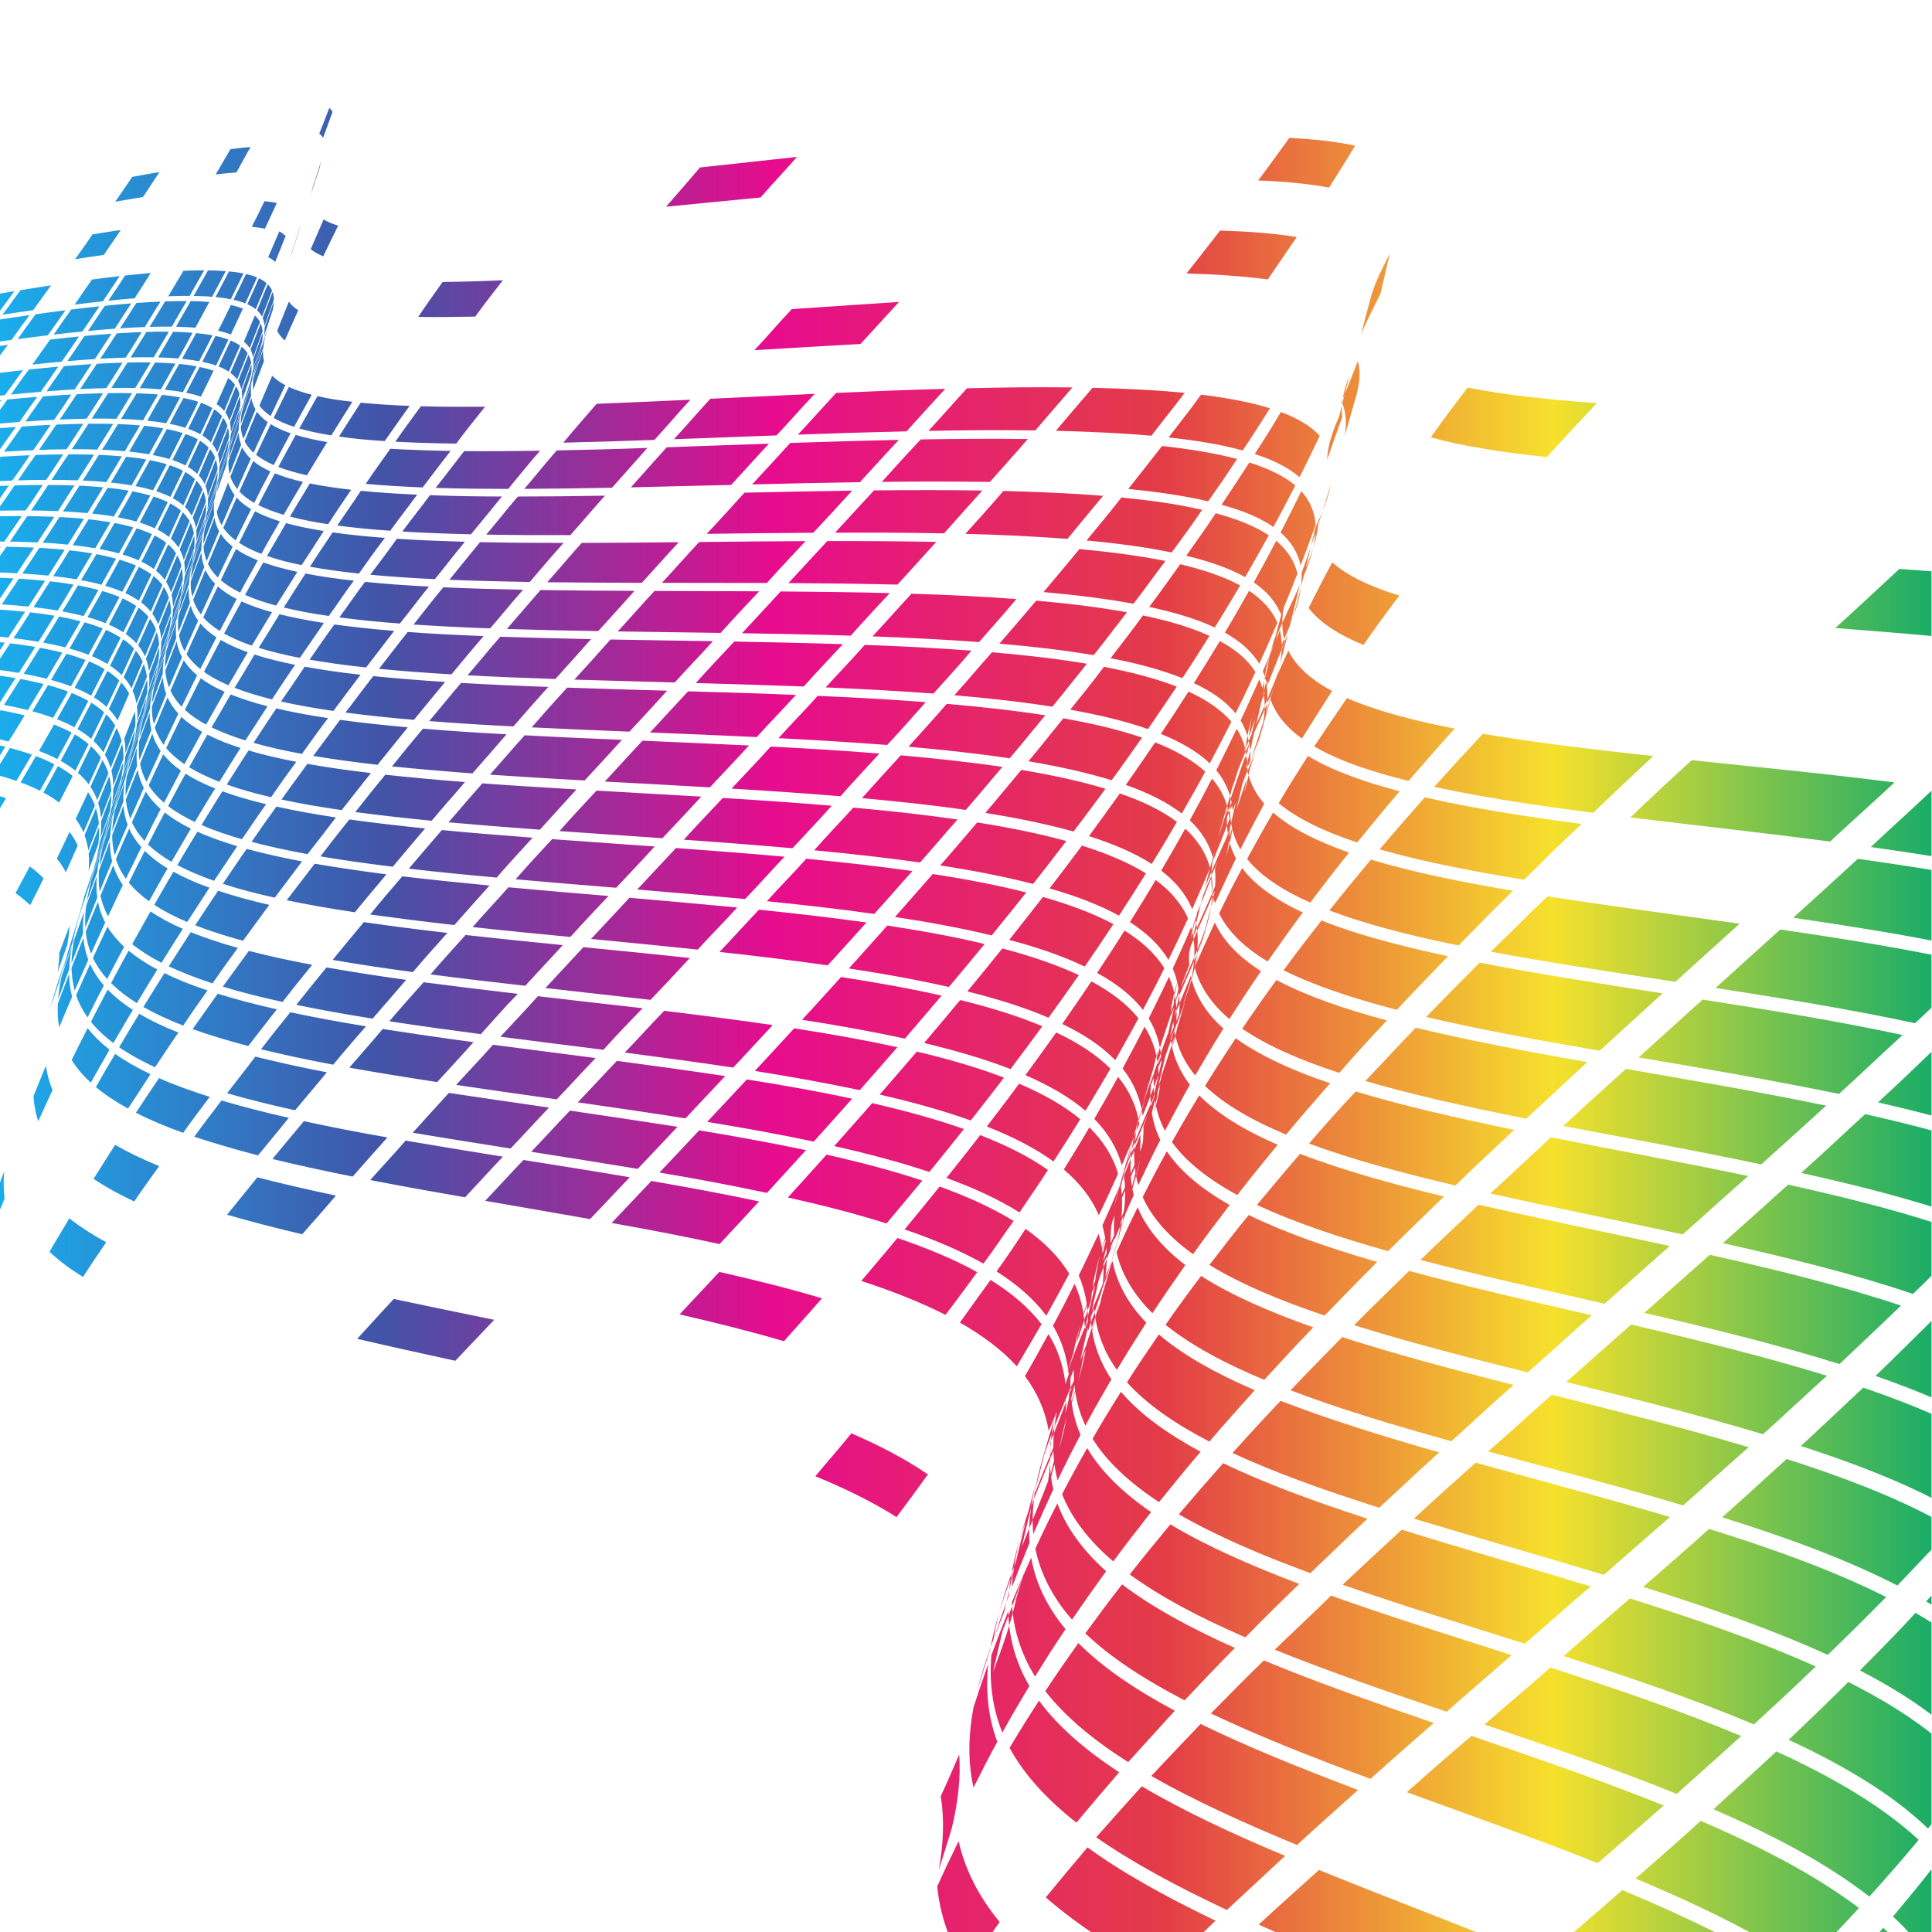 <?xml version="1.0" encoding="UTF-8"?>
<svg version="1.1" viewBox="0 0 800 800" xml:space="preserve" xmlns="http://www.w3.org/2000/svg"><defs><clipPath id="b"><path d="m0 600h600v-600h-600z"/></clipPath><linearGradient id="a" x2="1" gradientTransform="matrix(602.02 0 0 -602.02 -.091 282.35)" gradientUnits="userSpaceOnUse"><stop stop-color="#1aaeec" offset="0"/><stop stop-color="#4253a7" offset=".2"/><stop stop-color="#e70c8d" offset=".4"/><stop stop-color="#e33c47" offset=".6"/><stop stop-color="#f6e12c" offset=".8"/><stop stop-color="#14ab69" offset="1"/></linearGradient></defs><g transform="matrix(1.333 0 0 -1.333 0 800)"><g clip-path="url(#b)"><path d="m-0.091 365.37c0.588 0.937 1.172 1.877 1.746 2.822-0.578 0.14-1.16 0.276-1.746 0.409zm0-6.18c1.779-0.502 3.506-1.046 5.175-1.624 1.602 2.732 3.248 5.427 4.818 8.168-2.158 0.77-4.437 1.434-6.794 2.085-1.041-1.736-2.122-3.452-3.199-5.169zm17.014 3.53c-1.819 0.913-3.721 1.804-5.762 2.552-1.572-2.733-3.193-5.436-4.77-8.176 2.129-0.749 4.127-1.611 6.009-2.587 1.509 2.745 3.03 5.466 4.523 8.211m5.663-3.615c-1.4 1.109-2.941 2.135-4.622 3.056-1.447-2.768-2.968-5.47-4.472-8.218 1.766-0.923 3.401-1.952 4.883-3.091 1.415 2.755 2.834 5.488 4.211 8.253m-9.042-31.822c-1.26 1.35-2.7 2.591-4.29 3.707-1.458-2.767-2.966-5.496-4.437-8.27 1.666-1.143 3.167-2.43 4.559-3.742 1.406 2.768 2.803 5.521 4.168 8.305m15.95 22.644c-0.56 1.422-1.252 2.867-2.147 4.149-1.225-2.838-2.565-5.485-3.838-8.303 0.966-1.315 1.783-2.709 2.407-4.185 1.187 2.837 2.407 5.546 3.578 8.339m1.22-5.595c-0.148 1.636-0.427 3.214-0.916 4.71-1.147-2.797-2.363-5.498-3.527-8.348 0.539-1.51 0.936-3.106 1.153-4.754 1.109 2.861 2.203 5.585 3.29 8.392m-0.149-6.26c0.195 1.81 0.291 3.585 0.215 5.262-1.079-2.816-2.134-5.593-3.245-8.402 0.173-1.691 0.155-3.48-0.018-5.317 1.052 2.881 2.015 5.634 3.048 8.457m-9.683-31.456c0.365 2.031 0.644 4.059 0.72 5.982-1.05-2.835-2.09-5.587-3.177-8.464-0.023-1.981-0.215-4.006-0.538-6.045 1.012 2.855 1.995 5.673 2.995 8.527m6.274 17.116c0.645 2.131 1.266 4.195 1.802 6.248-0.963-2.861-1.898-5.695-2.858-8.56-0.486-2.085-1.105-4.213-1.749-6.344 0.949 2.952 1.843 5.704 2.805 8.656m-2.437-7.928c0.66 2.254 1.363 4.435 2.038 6.636-0.927-2.847-1.842-5.782-2.804-8.676-0.662-2.213-1.417-4.478-2.091-6.761 0.919 2.898 1.883 5.799 2.857 8.801m-2.137-8.281c0.493 2.325 1.077 4.659 1.741 6.921-0.953-2.963-1.905-5.879-2.88-8.829-0.677-2.345-1.373-4.716-1.925-7.078 0.997 2.953 2.04 5.965 3.064 8.986m-1.072-8.485c0.062 2.378 0.366 4.739 0.796 7.082-1.035-2.972-2.082-6.059-3.115-9.023-0.536-2.408-0.945-4.853-1.129-7.279 1.124 3.038 2.293 6.124 3.448 9.22m0.889-8.521c-0.619 2.31-0.896 4.713-0.902 7.099-1.2-3.054-2.386-6.207-3.532-9.264-0.117-2.438-0.019-4.929 0.405-7.341 1.33 3.13 2.649 6.366 4.029 9.506m-22.49-66.349c0.501 1.205 1.004 2.414 1.509 3.638-0.333 2.832-0.332 5.641-0.124 8.441-0.462-1.227-0.924-2.464-1.385-3.701zm34.117 49.905c-2.703 2.109-4.982 4.36-6.796 6.694-1.704-3.278-3.343-6.623-4.968-9.907 1.538-2.462 3.532-4.826 5.961-7.026 1.876 3.435 3.86 6.799 5.803 10.239m12.712-7.601c-4.118 1.971-7.796 4.056-10.959 6.299-2.05-3.424-4.07-6.845-5.986-10.311 2.834-2.374 6.19-4.59 9.982-6.673 2.328 3.533 4.67 7.081 6.963 10.685m18.415-7.052c-5.704 1.847-11.047 3.708-15.758 5.837-2.438-3.589-4.809-7.182-7.172-10.763 4.371-2.247 9.277-4.313 14.682-6.24 2.63 3.749 5.45 7.44 8.248 11.166m24.563-6.502c-7.474 1.682-14.442 3.473-20.901 5.383-2.874-3.75-5.743-7.489-8.467-11.251 6.122-2.046 12.739-3.948 19.802-5.801 3.158 3.88 6.456 7.741 9.566 11.669m30.63-6.091c-9.117 1.582-17.759 3.266-25.936 5.053-3.296-3.921-6.547-7.846-9.779-11.753 7.823-1.908 16.138-3.712 24.917-5.465 3.542 4.062 7.193 8.102 10.798 12.165m35.884-5.984c-10.385 1.684-20.476 3.324-30.233 4.991-3.527-4.117-7.392-8.163-10.986-12.243 9.433-1.841 19.275-3.598 29.436-5.366 3.993 4.185 7.756 8.417 11.783 12.618m39.397-6.39c-11.13 1.902-22.168 3.627-33.013 5.369-4.067-4.222-7.881-8.483-11.912-12.686 10.645-1.861 21.529-3.716 32.59-5.673 4.174 4.3 8.178 8.661 12.335 12.99m40.174-7.513c-10.99 2.362-22.191 4.403-33.444 6.361-4.169-4.344-8.216-8.714-12.375-13.041 11.28-2.01 22.465-4.153 33.546-6.558 4.116 4.398 8.198 8.813 12.273 13.238m19.539-30.101c-10.238 3.079-20.933 5.726-31.889 8.212-4.107-4.406-8.23-8.813-12.357-13.201 11.064-2.535 21.955-5.246 32.427-8.326 3.926 4.442 7.951 8.861 11.819 13.315m48.229 8.142c-7.379 4.084-15.76 7.519-24.781 10.598-3.675-4.458-7.489-8.885-11.237-13.335 9.431-3.084 18.244-6.512 26.157-10.538 3.371 4.408 6.606 8.854 9.861 13.275m19.968-16.161c-3.992 5.185-9.443 9.771-15.834 13.743-3.199-4.386-6.351-8.816-9.532-13.251 6.942-3.956 13.017-8.438 17.677-13.587 2.631 4.365 5.165 8.758 7.689 13.095m7.578-20.272c-0.39 6.114-2.225 12.036-5.439 17.183-2.389-4.327-4.757-8.75-7.297-13.062 3.824-5.065 6.369-10.896 7.369-17.015 1.858 4.278 3.655 8.559 5.367 12.894m-3.804-24.197c2.232 7.023 3.738 13.882 3.88 20.421-1.602-4.327-3.273-8.541-5.008-12.864 0.456-6.453-0.55-13.322-2.421-20.342 1.225 4.272 2.396 8.513 3.549 12.785m-31.672-112.2c1.912 7.928 2.859 15.681 2.324 23.012-1.849-4.299-3.735-8.685-5.721-12.977 1.168-7.261 0.816-15.031-0.637-22.926 1.391 4.29 2.744 8.598 4.034 12.891m12.054 56.021c1.449 8.221 4.194 16.255 7.245 24.176-1.03-4.327-2.042-8.648-3.028-12.965-3.23-8.066-6.317-16.213-8.402-24.595 1.33 4.434 2.714 8.888 4.185 13.384m2.107-29.082c-2.951 7.822-3.661 16.159-2.804 24.209-1.6-4.443-3.129-8.968-4.583-13.499-1.564-8.229-1.875-16.753 0-24.933 2.357 4.707 4.793 9.5 7.387 14.223m-2.812-61.02c1.176 1.675 2.36 3.357 3.539 5.052-6.531 7.856-10.853 16.52-12.748 25.112-2.313-4.715-4.538-9.387-6.639-14.046 0.505-5.364 1.833-10.805 3.994-16.118zm64.927 0c1.889 1.808 3.783 3.617 5.675 5.434-15.1 7.27-28.631 14.668-39.777 22.782-4.412-5.207-8.745-10.38-12.958-15.536 5.017-4.384 10.68-8.595 16.912-12.68zm17.323 0c-0.633 0.287-1.263 0.575-1.893 0.863-0.307-0.288-0.615-0.576-0.922-0.863zm-389.33 372.41c0.931-0.208 1.85-0.43 2.754-0.668 1.704 2.691 3.377 5.397 4.999 8.12-2.393 0.607-4.895 1.084-7.449 1.609-0.101-0.16-0.203-0.319-0.304-0.479zm0-21.562c0.668 1.093 1.331 2.188 1.976 3.292-0.648 0.225-1.307 0.439-1.976 0.647zm22.333 23.649c-1.68 0.969-3.536 1.731-5.462 2.51-1.537-2.735-3.117-5.44-4.676-8.173 2.013-0.796 3.925-1.631 5.714-2.544 1.472 2.748 2.968 5.46 4.424 8.207m5.286-3.567c-1.281 1.102-2.731 2.113-4.306 3.016-1.435-2.751-2.907-5.478-4.372-8.215 1.648-0.936 3.186-1.954 4.568-3.05 1.376 2.759 2.759 5.484 4.11 8.249m3.823-4.207c-0.834 1.314-1.913 2.442-3.082 3.55-1.334-2.761-2.69-5.491-4.058-8.254 1.275-1.091 2.382-2.307 3.349-3.585 1.271 2.766 2.562 5.508 3.791 8.289m2.334-4.866c-0.458 1.424-1.065 2.799-1.841 4.101-1.246-2.772-2.487-5.521-3.74-8.296 0.871-1.298 1.588-2.666 2.095-4.141 1.19 2.783 2.327 5.553 3.486 8.336m0.889-5.53c-0.048 1.584-0.271 3.157-0.643 4.654-1.13-2.793-2.277-5.553-3.437-8.343 0.481-1.445 0.73-3.06 0.87-4.702 1.07 2.863 2.159 5.58 3.21 8.391m-0.419-6.175c0.263 1.759 0.428 3.5 0.434 5.191-1.044-2.809-2.128-5.581-3.168-8.401 0.06-1.677-0.055-3.459-0.252-5.251 0.991 2.89 2.006 5.632 2.986 8.461m-1.478-6.778c0.52 1.956 0.97 3.848 1.297 5.689-1.006-2.882-1.974-5.64-2.956-8.475-0.288-1.868-0.669-3.776-1.182-5.766 0.957 2.857 1.914 5.74 2.841 8.552m-2.162-7.31c0.639 2.067 1.257 4.133 1.837 6.127-0.945-2.866-1.863-5.71-2.826-8.571-0.503-2.029-1.188-4.102-1.81-6.228 0.923 2.908 1.848 5.776 2.799 8.672m-2.331-7.741c0.603 2.184 1.282 4.346 1.939 6.478-0.967-2.969-1.844-5.733-2.805-8.696-0.697-2.182-1.374-4.388-2.025-6.612 0.951 2.957 1.889 5.823 2.891 8.83m-9.641-30.747c0.572 2.421 1.284 4.787 1.978 7.129-0.993-2.999-1.898-5.914-2.85-8.801-0.724-2.386-1.475-4.798-2.121-7.276 0.979 3.009 1.98 6.007 2.993 8.948m7.243 14.51c-0.066 2.299 0.036 4.59 0.351 6.832-1.104-3.086-2.142-6.034-3.199-9.062-0.408-2.33-0.679-4.689-0.726-7.042 1.187 3.049 2.378 6.162 3.574 9.272m1.641-8.163c-0.823 2.244-1.339 4.483-1.546 6.796-1.231-3.076-2.457-6.252-3.665-9.319 0.053-2.357 0.368-4.732 1.006-7.049 1.37 3.207 2.782 6.404 4.205 9.572m4.832-7.956c-1.824 2.118-3.24 4.338-4.275 6.61-1.449-3.233-2.921-6.444-4.33-9.627 0.784-2.375 1.98-4.701 3.565-6.909 1.63 3.329 3.313 6.64 5.04 9.926m9.025-7.573c-3.065 1.927-5.677 4.068-7.839 6.282-1.782-3.313-3.47-6.696-5.198-9.993 1.867-2.323 4.212-4.543 6.966-6.625 2.005 3.424 4.001 6.903 6.071 10.336m14.139-7.055c-4.533 1.785-8.609 3.714-12.161 5.84-2.102-3.492-4.231-6.929-6.259-10.409 3.228-2.222 6.978-4.268 11.158-6.224 2.414 3.579 4.769 7.209 7.262 10.793m-5.977-41.489c-5.053 2.067-9.635 4.261-13.691 6.611-2.223-3.556-4.486-7.071-6.695-10.588 3.706-2.46 7.922-4.814 12.639-7.003 2.488 3.677 5.119 7.319 7.747 10.98m52.076 29.133c-7.879 1.519-15.283 3.138-22.206 4.875-2.866-3.827-5.874-7.582-8.777-11.37 6.538-1.902 13.58-3.653 21.121-5.298 3.256 3.923 6.655 7.823 9.862 11.793m2.828-38.301c-8.592 1.829-16.746 3.694-24.41 5.665-3.161-3.873-6.303-7.747-9.405-11.601 7.28-2.128 15.102-4.116 23.349-6.08 3.442 3.996 7.097 7.973 10.466 12.016m66.198 27.344c-10.648 1.54-21.019 3.043-31.109 4.555-3.753-4.119-7.531-8.246-11.222-12.359 9.797-1.665 19.95-3.254 30.388-4.917 4.056 4.214 7.858 8.481 11.943 12.721m39.914-5.971c-11.233 1.763-22.399 3.398-33.4 5.03-4.114-4.255-7.978-8.538-12.052-12.788 10.891-1.709 21.901-3.461 33.09-5.311 4.17 4.345 8.197 8.704 12.362 13.069m39.905-7.253c-10.847 2.281-21.94 4.31-33.163 6.155-4.169-4.369-8.194-8.77-12.371-13.114 11.292-1.893 22.445-3.99 33.409-6.323 4.064 4.425 8.1 8.842 12.125 13.282m36.139-9.444c-9.346 3.095-19.329 5.7-29.745 8.048-3.985-4.442-7.982-8.876-12.011-13.302 10.66-2.383 20.929-5.007 30.636-8.083 3.716 4.446 7.484 8.877 11.12 13.337m28.357-12.557c-6.717 4.132-14.478 7.643-22.986 10.703-3.546-4.468-7.232-8.891-10.876-13.332 8.975-3.053 17.213-6.53 24.491-10.613 3.282 4.359 6.217 8.866 9.371 13.242m17.276-16.398c-3.152 5.25-7.867 9.911-13.561 13.946-2.898-4.433-5.863-8.862-9.018-13.212 6.276-3.975 11.616-8.568 15.458-13.773 2.439 4.342 4.82 8.683 7.121 13.039m4.855-20.52c0.284 6.124-0.738 12.102-3.189 17.386-2.165-4.347-4.379-8.716-6.729-13.004 3.092-5.159 4.785-11.106 5.06-17.219 1.682 4.258 3.307 8.524 4.858 12.837m-5.735-24.284c2.58 7.028 4.608 13.87 5.412 20.479-1.447-4.257-2.956-8.505-4.526-12.813-0.264-6.55-1.851-13.405-4.155-20.434 1.108 4.211 2.192 8.446 3.269 12.768m-10.782-27.018c2.941 7.767 6.23 15.242 9.132 22.668-1.054-4.327-2.065-8.558-3.121-12.779-2.683-7.463-5.95-15.028-9.079-22.859 0.999 4.312 2.017 8.651 3.068 12.97m-7.133-28.254c0.547 7.954 2.706 15.846 5.424 23.586-1.097-4.349-2.168-8.698-3.21-13.036-3.015-7.904-5.654-15.911-6.974-24.083 1.508 4.534 3.088 8.986 4.76 13.533m6.419-27.971c-4.337 7.333-6.431 15.41-6.549 23.257-1.837-4.599-3.589-9.179-5.239-13.668-0.709-8.001 0.223-16.314 3.4-24.057 2.658 4.833 5.48 9.618 8.388 14.468m27.91-26.804c-10.483 6.852-19.073 14.25-24.902 22.245-3.196-4.874-6.248-9.752-9.146-14.653 4.402-8.244 11.602-16.056 20.745-23.234 4.341 5.187 8.766 10.406 13.303 15.642m51.527-25.982c-16.539 6.956-31.598 13.967-44.516 21.629-4.801-5.312-9.538-10.587-14.16-15.845 11.497-8.02 25.262-15.362 40.588-22.589 5.988 5.573 12.019 11.176 18.088 16.805m64.138-25.57c-18.266 7.332-36.382 14.159-53.599 21.204-6.252-5.691-12.66-11.31-18.734-16.975 3.148-1.419 6.339-2.826 9.566-4.229zm-463.43 383.73c1.624 2.579 3.231 5.177 4.934 7.706-1.618 0.27-3.261 0.524-4.934 0.759zm13.654 5.876c-2.322 0.558-4.704 1.105-7.195 1.559-1.69-2.693-3.439-5.363-5.123-8.078 2.56-0.453 5.04-0.976 7.409-1.6 1.635 2.716 3.23 5.452 4.909 8.119m7.579-2.348c-1.979 0.735-4.053 1.409-6.233 1.995-1.595-2.726-3.248-5.406-4.865-8.127 2.263-0.59 4.414-1.296 6.47-2.031 1.543 2.732 3.133 5.415 4.628 8.163m6.3-2.914c-1.576 0.948-3.327 1.707-5.157 2.468-1.527-2.723-3.05-5.437-4.579-8.17 1.924-0.736 3.741-1.559 5.412-2.502 1.456 2.733 2.921 5.455 4.324 8.204m4.908-3.521c-1.192 1.073-2.535 2.047-3.991 2.978-1.413-2.739-2.847-5.468-4.274-8.211 1.553-0.913 2.973-1.922 4.255-3.01 1.329 2.764 2.69 5.491 4.01 8.243m3.444-4.157c-0.747 1.276-1.69 2.427-2.768 3.509-1.304-2.754-2.619-5.496-3.956-8.249 1.152-1.114 2.185-2.248 3.03-3.543 1.242 2.768 2.479 5.517 3.694 8.283m1.976-4.809c-0.368 1.413-0.87 2.788-1.545 4.052-1.209-2.769-2.43-5.47-3.643-8.291 0.777-1.247 1.353-2.661 1.792-4.094 1.149 2.828 2.248 5.51 3.396 8.333m0.572-5.46c0.039 1.622-0.076 3.145-0.382 4.595-1.099-2.792-2.228-5.559-3.35-8.341 0.368-1.463 0.56-3.022 0.598-4.644 1.042 2.805 2.091 5.586 3.134 8.39m-0.665-6.086c0.329 1.763 0.539 3.476 0.635 5.114-1.046-2.861-2.062-5.589-3.096-8.402-2e-3 -1.673-0.177-3.387-0.469-5.176 1.021 2.878 1.955 5.637 2.93 8.464m-1.624-6.66c0.543 1.903 1.059 3.802 1.411 5.589-0.942-2.846-1.929-5.582-2.904-8.48-0.36-1.844-0.785-3.727-1.318-5.672 0.93 2.867 1.867 5.699 2.811 8.563m-2.174-7.158c0.632 2.046 1.252 4.047 1.837 5.997-0.941-2.866-1.833-5.657-2.801-8.582-0.568-2.007-1.225-4.051-1.839-6.106 0.913 2.916 1.863 5.781 2.803 8.691m-2.178-7.542c0.551 2.129 1.161 4.212 1.798 6.31-0.919-2.921-1.866-5.804-2.814-8.718-0.638-2.134-1.323-4.285-1.919-6.45 0.953 2.911 1.949 5.892 2.935 8.858m-1.492-7.794c0.255 2.206 0.665 4.347 1.175 6.508-1.001-3.038-1.956-5.868-2.972-8.89-0.564-2.189-1.068-4.409-1.433-6.686 1.061 3.087 2.146 6.082 3.23 9.068m0.016-7.881c-0.312 2.169-0.341 4.376-0.142 6.57-1.123-3.047-2.22-6.116-3.296-9.109-0.307-2.239-0.411-4.524-0.273-6.789 1.217 3.072 2.464 6.245 3.711 9.328m2.454-7.787c-1.085 2.131-1.826 4.292-2.241 6.478-1.301-3.088-2.55-6.297-3.81-9.377 0.241-2.27 0.788-4.517 1.659-6.745 1.445 3.184 2.895 6.418 4.392 9.644m5.885-7.512c-2.118 1.982-3.857 4.072-5.17 6.237-1.524-3.258-3.04-6.504-4.525-9.702 1.071-2.248 2.553-4.446 4.422-6.55 1.748 3.313 3.465 6.697 5.273 10.015m10.305-7.067c-3.423 1.801-6.393 3.795-8.919 5.855-1.863-3.344-3.637-6.746-5.442-10.081 2.226-2.186 4.904-4.285 8.016-6.211 2.06 3.488 4.214 6.944 6.345 10.437m15.602-6.493c-4.945 1.64-9.429 3.41-13.39 5.369-2.239-3.49-4.366-7.031-6.539-10.513 3.635-2.078 7.77-3.986 12.365-5.762 2.437 3.648 4.96 7.292 7.564 10.906m21.53-5.862c-6.623 1.479-12.743 3.086-18.365 4.842-2.647-3.662-5.182-7.355-7.779-10.989 5.264-1.891 11.03-3.616 17.276-5.26 2.946 3.787 5.867 7.595 8.868 11.407m27.674-5.287c-8.307 1.356-16.134 2.802-23.486 4.369-3.093-3.827-6.181-7.64-9.086-11.491 6.972-1.713 14.434-3.311 22.42-4.792 3.244 3.987 6.738 7.931 10.152 11.914m33.412-4.916c-9.808 1.301-19.187 2.704-28.221 4.08-3.363-4.032-6.923-8.017-10.354-11.999 8.683-1.557 17.805-3.026 27.3-4.482 3.72 4.132 7.634 8.243 11.275 12.401m37.934-4.947c-10.84 1.444-21.509 2.779-31.877 4.138-3.68-4.188-7.678-8.318-11.439-12.474 10.101-1.518 20.552-2.968 31.245-4.487 4.094 4.262 7.945 8.551 12.071 12.823m40.259-5.586c-11.256 1.683-22.489 3.231-33.636 4.719-4.147-4.289-8.032-8.605-12.158-12.883 11.038-1.587 22.215-3.194 33.447-4.978 4.166 4.37 8.186 8.765 12.347 13.142m39.429-7.038c-10.605 2.293-21.546 4.222-32.702 5.989-4.144-4.401-8.171-8.799-12.329-13.18 11.206-1.853 22.291-3.827 33.097-6.127 4.021 4.427 7.979 8.864 11.934 13.318m34.73-9.423c-8.843 3.135-18.434 5.725-28.507 8.044-3.901-4.452-7.829-8.895-11.789-13.331 10.357-2.335 20.278-4.951 29.551-8.044 3.604 4.442 7.228 8.872 10.745 13.331m26.098-12.715c-5.947 4.24-13.141 7.732-21.051 10.847-3.409-4.46-6.956-8.88-10.474-13.318 8.41-3.083 16.097-6.564 22.676-10.726 2.968 4.419 6.009 8.764 8.849 13.197m-37.287-94.574c-6.996 4.807-15.021 8.995-23.778 12.76-3.606-4.469-7.497-8.863-11.185-13.316 9.174-3.78 17.692-7.924 25.216-12.7 3.296 4.416 6.565 8.827 9.747 13.256m54.058 57.166c0.897 6.146 0.654 12.14-1.048 17.571-1.992-4.282-4.047-8.62-6.166-12.941 2.33-5.299 3.214-11.3 2.824-17.418 1.526 4.242 2.991 8.543 4.39 12.788m-7.349-24.318c2.814 7.048 5.259 13.848 6.662 20.489-1.321-4.292-2.666-8.48-4.09-12.769-0.917-6.631-3.008-13.436-5.641-20.484 1.06 4.259 2.084 8.551 3.069 12.764m-10.572-26.689c2.59 7.666 5.801 15.051 8.811 22.365-0.96-4.228-1.992-8.564-2.981-12.787-2.926-7.395-6.209-14.877-9.11-22.624 1.053 4.336 2.151 8.701 3.28 13.046m-4.58-27.462c-0.509 7.61 0.898 15.36 3.129 22.894-1.21-4.382-2.377-8.761-3.5-13.13-2.651-7.721-4.693-15.584-5.075-23.476 1.725 4.496 3.535 9.106 5.446 13.712m11.195-26.756c-5.766 6.858-9.376 14.593-10.67 22.215-2.092-4.663-4.103-9.212-5.998-13.859 0.301-7.813 2.65-15.826 7.211-23.089 2.999 4.924 6.148 9.839 9.457 14.733m33.946-25.34c-12.116 6.464-22.365 13.382-29.976 21.015-3.518-5.01-7.004-9.936-10.261-14.93 6.149-7.917 14.989-15.254 25.742-22.042 4.748 5.292 9.665 10.578 14.495 15.957m56.917-24.616c-17.724 6.714-34.24 13.33-48.899 20.507-5.177-5.417-10.314-10.794-15.332-16.16 13.248-7.571 28.543-14.515 45.274-21.438 6.171 5.699 12.621 11.365 18.957 17.091m114.55-46.053c-10.26 5.313-21.174 10.22-32.453 14.952-5.743-4.996-11.496-9.983-17.284-14.952zm-536.51 399.96c0.545 0.818 1.084 1.639 1.61 2.463-0.535 0.061-1.071 0.12-1.61 0.177zm0-6.007c2.03-0.266 4.023-0.556 5.958-0.9 1.696 2.689 3.42 5.358 5.078 8.069-2.525 0.418-5.112 0.832-7.791 1.115-1.076-1.644-2.163-3.287-3.245-4.93zm19.444 5.395c-2.216 0.591-4.541 1.035-6.932 1.514-1.646-2.714-3.374-5.383-5.037-8.079 2.473-0.461 4.845-0.987 7.15-1.551 1.599 2.707 3.182 5.436 4.819 8.116m7.236-2.297c-1.883 0.68-3.855 1.382-5.944 1.952-1.562-2.719-3.248-5.365-4.773-8.124 2.166-0.606 4.23-1.24 6.187-1.988 1.498 2.725 3.044 5.424 4.53 8.16m5.932-2.866c-1.475 0.922-3.103 1.721-4.851 2.429-1.481-2.724-2.979-5.442-4.48-8.165 1.823-0.747 3.532-1.559 5.107-2.463 1.412 2.737 2.838 5.458 4.224 8.199m4.528-3.474c-1.066 1.088-2.32 2.033-3.674 2.938-1.388-2.735-2.778-5.46-4.171-8.206 1.454-0.892 2.775-1.885 3.937-2.97 1.311 2.754 2.632 5.483 3.908 8.238m3.074-4.106c-0.641 1.272-1.481 2.41-2.459 3.466-1.254-2.806-2.569-5.498-3.857-8.245 1.058-1.06 1.967-2.262 2.717-3.502 1.209 2.769 2.41 5.513 3.599 8.281m-15.984-47.163c-0.672 1.488-1.509 2.915-2.535 4.205-1.284-2.791-2.631-5.523-3.961-8.307 1.117-1.289 2.061-2.7 2.8-4.24 1.263 2.778 2.479 5.551 3.696 8.342m17.887 37.026c0.07 1.571 0.071 3.107-0.139 4.531-1.084-2.784-2.168-5.546-3.266-8.338 0.266-1.461 0.372-3.014 0.341-4.583 1.02 2.806 2.036 5.594 3.064 8.39m-0.885-5.989c0.369 1.736 0.659 3.412 0.811 5.032-1.001-2.808-2.004-5.595-3.029-8.403-0.088-1.669-0.338-3.364-0.664-5.1 0.979 2.826 1.92 5.637 2.882 8.471m-1.736-6.535c0.555 1.873 1.054 3.668 1.495 5.482-0.958-2.835-1.889-5.651-2.86-8.487-0.378-1.821-0.902-3.688-1.427-5.572 0.956 2.86 1.866 5.706 2.792 8.577m-2.146-6.992c0.586 1.964 1.229 3.938 1.803 5.855-0.94-2.934-1.859-5.721-2.787-8.597-0.582-1.955-1.198-3.926-1.835-5.973 0.948 2.908 1.863 5.802 2.819 8.715m-1.977-7.333c0.45 2.087 1.024 4.081 1.618 6.13-0.923-2.872-1.863-5.766-2.836-8.74-0.641-2.097-1.225-4.148-1.772-6.282 0.993 2.975 1.983 5.919 2.99 8.892m-1.087-7.528c0.127 2.103 0.423 4.232 0.823 6.281-1.041-3.04-2.039-5.942-3.034-8.924-0.505-2.126-0.882-4.299-1.119-6.471 1.068 3.001 2.204 6.009 3.33 9.114m0.646-7.552c-0.523 2.06-0.703 4.194-0.684 6.291-1.153-3.067-2.271-6.049-3.405-9.157-0.133-2.17-0.114-4.37 0.228-6.523 1.275 3.089 2.546 6.296 3.861 9.389m3.326-7.393c-1.346 1.99-2.351 4.035-2.984 6.145-1.329-3.209-2.684-6.276-3.968-9.44 0.45-2.181 1.243-4.325 2.361-6.424 1.515 3.204 3.011 6.511 4.591 9.719m-21.842-63.677c-1.046 2.453-1.713 5.032-2.06 7.56-1.295-3.13-2.608-6.32-3.856-9.446 0.156-2.599 0.641-5.245 1.462-7.825 1.476 3.21 2.933 6.494 4.454 9.711m40.47 50.083c-3.795 1.657-7.162 3.459-10.039 5.414-1.914-3.41-3.798-6.817-5.693-10.175 2.583-2.055 5.633-3.985 9.104-5.781 2.192 3.499 4.355 7.045 6.628 10.542m17.09-5.918c-5.348 1.508-10.239 3.119-14.64 4.886-2.292-3.55-4.555-7.102-6.828-10.619 4.076-1.867 8.599-3.652 13.598-5.289 2.546 3.686 5.168 7.366 7.87 11.022m23.096-5.255c-7.05 1.318-13.612 2.753-19.673 4.333-2.733-3.717-5.402-7.411-8.087-11.104 5.679-1.75 11.883-3.322 18.584-4.758 2.936 3.862 6.057 7.689 9.176 11.529m29.18-4.676c-8.689 1.199-16.949 2.499-24.735 3.862-3.191-3.869-6.282-7.742-9.389-11.615 7.415-1.551 15.317-2.949 23.696-4.286 3.457 4.006 7.012 8.016 10.428 12.039m34.69-4.346c-10.091 1.197-19.871 2.389-29.265 3.607-3.58-4.036-7.232-8.064-10.622-12.118 9.073-1.399 18.548-2.709 28.4-4.002 3.794 4.16 7.381 8.367 11.487 12.513m38.765-4.461c-11.083 1.26-21.937 2.487-32.533 3.74-3.738-4.224-7.786-8.409-11.634-12.584 10.41-1.349 21.09-2.692 31.999-4.071 3.859 4.321 8.005 8.615 12.168 12.915m40.419-5.239c-11.2 1.642-22.482 3.074-33.718 4.441-4.174-4.317-8.08-8.665-12.233-12.972 11.147-1.493 22.445-2.958 33.662-4.672 4.17 4.376 8.151 8.798 12.289 13.203m38.736-6.871c-10.341 2.257-21.052 4.17-32.06 5.865-4.12-4.406-8.091-8.85-12.245-13.237 11.107-1.772 22.011-3.725 32.607-5.967 3.945 4.436 7.804 8.893 11.698 13.339m33.11-9.45c-8.32 3.165-17.388 5.814-27.09 8.081-3.817-4.448-7.637-8.909-11.526-13.345 10.02-2.306 19.513-4.911 28.282-8.048 3.471 4.438 6.966 8.859 10.334 13.312m23.689-12.911c-5.199 4.309-11.685 7.897-18.998 11.02-3.261-4.455-6.652-8.865-10.034-13.293 7.852-3.083 14.86-6.651 20.718-10.872 2.796 4.403 5.636 8.741 8.314 13.145m11.74-16.933c-1.529 5.312-4.658 10.224-8.915 14.4-2.541-4.405-5.256-8.718-7.937-13.109 4.859-4.109 8.669-8.906 10.855-14.205 2.09 4.255 4.066 8.606 5.997 12.914m-0.198-20.96c1.43 6.16 1.916 12.187 0.946 17.736-1.804-4.302-3.682-8.582-5.621-12.879 1.595-5.42 1.695-11.462 0.706-17.6 1.383 4.275 2.7 8.515 3.969 12.743m-8.599-24.283c2.934 7.025 5.7 13.788 7.598 20.437-1.185-4.229-2.433-8.504-3.711-12.73-1.49-6.642-3.992-13.448-6.842-20.483 1.021 4.32 1.946 8.45 2.955 12.776m-27.085-96.724c3.168 7.91 6.117 15.571 8.138 23.089-1.219-4.239-2.505-8.586-3.833-12.819-1.585-7.52-4.243-15.205-7.299-23.134 1.015 4.278 2.007 8.584 2.994 12.864m15.773 43.918c-1.67 7.211-1.211 14.808 0.371 22.104-1.359-4.421-2.654-8.84-3.9-13.248-2.135-7.496-3.395-15.221-2.702-22.77 1.977 4.613 4.053 9.241 6.231 13.914m16.388-25.435c-7.217 6.458-12.494 13.658-15.12 21.089-2.422-4.643-4.687-9.361-6.854-14.077 1.514-7.582 5.381-15.251 11.39-22.033 3.416 4.981 6.949 9.986 10.584 15.021m40.026-23.838c-13.674 6.129-25.615 12.545-35.058 19.759-3.967-5.067-7.733-10.17-11.419-15.227 7.908-7.576 18.472-14.378 30.827-20.807 5.143 5.398 10.259 10.855 15.65 16.275m61.78-23.312c-18.796 6.467-36.614 12.705-52.8 19.446-5.637-5.493-11.046-11.008-16.449-16.476 14.905-7.116 31.627-13.678 49.584-20.327 6.419 5.787 12.991 11.567 19.665 17.357m71.437-25.621c-19.539 7.844-39.744 14.748-59.724 21.612-6.901-5.816-13.537-11.657-20.08-17.495 19.51-7.116 39.498-14.198 59.285-22.028 6.913 5.942 13.703 11.924 20.519 17.911m51.837-41.234c2.984 3.12 5.923 6.246 8.799 9.388-13.892 10.452-30.766 19.123-49.17 27.079-6.545-6.034-13.423-11.975-20.235-17.935 13.705-5.753 26.817-11.794 38.808-18.532zm19.756 0c-1.107 1.094-2.248 2.166-3.423 3.218-0.921-1.074-1.851-2.146-2.789-3.218zm-588.52 404.31c0.894-0.083 1.781-0.176 2.664-0.282 1.71 2.687 3.514 5.337 5.232 8.019-2.569 0.274-5.207 0.471-7.896 0.672zm17.036 6.498c-2.435 0.419-4.954 0.771-7.55 1.064-1.695-2.7-3.39-5.38-5.194-8.028 2.659-0.349 5.235-0.682 7.752-1.107 1.732 2.66 3.291 5.402 4.992 8.071m8.086-1.721c-2.138 0.533-4.349 1.046-6.66 1.468-1.62-2.706-3.3-5.38-4.951-8.077 2.392-0.437 4.675-0.961 6.886-1.505 1.573 2.713 3.167 5.403 4.725 8.114m6.886-2.248c-1.763 0.728-3.656 1.372-5.651 1.912-1.543-2.707-3.103-5.417-4.678-8.122 2.067-0.579 4.041-1.219 5.896-1.946 1.496 2.716 2.977 5.429 4.433 8.156m5.562-2.822c-1.386 0.87-2.903 1.673-4.541 2.392-1.438-2.726-2.93-5.421-4.381-8.162 1.729-0.715 3.315-1.562 4.799-2.423 1.372 2.74 2.777 5.444 4.123 8.193m4.154-3.426c-0.957 1.075-2.102 2.02-3.362 2.899-1.341-2.746-2.74-5.417-4.071-8.2 1.347-0.887 2.567-1.866 3.622-2.931 1.25 2.801 2.576 5.474 3.811 8.232m2.707-4.055c-0.551 1.228-1.277 2.371-2.155 3.423-1.243-2.749-2.499-5.482-3.759-8.238 0.957-1.047 1.775-2.204 2.407-3.461 1.183 2.763 2.352 5.511 3.507 8.276m1.293-4.688c-0.192 1.365-0.495 2.707-0.982 3.95-1.118-2.77-2.301-5.462-3.457-8.282 0.562-1.268 0.971-2.596 1.211-3.996 1.083 2.784 2.155 5.546 3.228 8.328m-2e-3 -5.308c0.197 1.574 0.195 3.052 0.088 4.465-1.052-2.833-2.094-5.562-3.187-8.336 0.192-1.473 0.197-2.976 0.1-4.522 1 2.867 2.027 5.587 2.999 8.393m-1.077-5.887c0.432 1.715 0.747 3.344 0.965 4.945-0.985-2.808-1.975-5.538-2.968-8.406-0.161-1.632-0.433-3.304-0.839-5.018 0.982 2.823 1.907 5.644 2.842 8.479m-1.812-6.399c0.535 1.849 1.091 3.611 1.55 5.367-0.967-2.897-1.885-5.662-2.823-8.497-0.437-1.79-0.955-3.615-1.507-5.462 0.966 2.92 1.817 5.732 2.78 8.592m-2.075-6.818c0.57 1.952 1.147 3.82 1.732 5.707-0.929-2.878-1.838-5.744-2.78-8.614-0.554-1.89-1.22-3.851-1.794-5.832 0.946 2.92 1.893 5.812 2.842 8.739m-1.724-7.107c0.38 2.024 0.838 4.006 1.394 5.939-0.967-2.921-1.895-5.781-2.867-8.767-0.592-2.02-1.146-4.015-1.583-6.1 1.028 3.035 2.033 5.884 3.056 8.928m-0.627-7.244c-0.073 2 0.101 4.048 0.424 6.041-1.058-2.993-2.089-5.965-3.108-8.963-0.397-2.043-0.677-4.143-0.76-6.243 1.129 3.01 2.287 6.098 3.444 9.165m1.336-7.208c-0.742 1.949-1.146 3.971-1.276 5.998-1.212-3.07-2.375-6.181-3.525-9.207-3e-3 -2.097 0.237-4.188 0.778-6.243 1.314 3.111 2.644 6.34 4.023 9.452m4.256-6.98c-1.616 1.851-2.906 3.785-3.776 5.797-1.403-3.138-2.781-6.331-4.138-9.507 0.669-2.105 1.711-4.135 3.112-6.088 1.569 3.237 3.181 6.521 4.802 9.798m8.16-6.571c-2.784 1.642-5.158 3.519-7.097 5.442-1.679-3.301-3.335-6.569-4.951-9.86 1.65-2.059 3.78-3.98 6.273-5.783 1.915 3.374 3.785 6.826 5.775 10.201m12.998-6.002c-4.183 1.491-7.917 3.164-11.191 4.958-2.059-3.396-3.974-6.878-5.955-10.271 2.943-1.942 6.362-3.72 10.229-5.339 2.301 3.526 4.614 7.073 6.917 10.652m18.601-5.331c-5.779 1.324-11.09 2.779-15.907 4.394-2.443-3.566-4.748-7.178-7.12-10.73 4.47-1.754 9.429-3.339 14.849-4.805 2.739 3.684 5.384 7.43 8.178 11.141m-50.68-104.81c-4.294 2.355-8.13 4.83-11.437 7.447-2.063-3.501-4.204-6.904-6.183-10.405 2.943-2.758 6.446-5.369 10.425-7.821 2.306 3.617 4.745 7.192 7.195 10.779m105.98 96.097c-9.088 1.059-17.738 2.151-25.944 3.357-3.196-3.926-6.569-7.822-9.686-11.739 7.86-1.356 16.16-2.621 24.939-3.778 3.42 4.077 7.08 8.105 10.691 12.16m35.872-3.788c-10.416 1.025-20.476 2.091-30.222 3.147-3.662-4.084-7.385-8.156-10.877-12.238 9.428-1.241 19.25-2.394 29.427-3.532 3.858 4.2 7.761 8.414 11.672 12.623m39.453-4.003c-11.155 1.216-22.22 2.285-33.065 3.367-3.932-4.246-7.891-8.471-11.801-12.692 10.653-1.201 21.533-2.42 32.633-3.677 4.179 4.305 8.194 8.652 12.233 13.002m-60.776-112.39c-10.698 2.173-21.07 4.337-31.188 6.474-3.875-4.115-7.55-8.263-11.366-12.375 9.804-2.311 20.035-4.515 30.476-6.825 4.062 4.213 8.004 8.474 12.078 12.726m138.99 100.71c-9.985 2.254-20.457 4.101-31.236 5.777-4.068-4.432-8.003-8.876-12.119-13.284 10.976-1.707 21.638-3.614 31.935-5.845 3.854 4.444 7.633 8.898 11.42 13.352m31.285-9.53c-7.681 3.264-16.276 5.879-25.509 8.16-3.715-4.45-7.433-8.908-11.216-13.351 9.59-2.314 18.638-4.905 26.839-8.092 3.327 4.429 6.666 8.842 9.886 13.283m21.151-13.142c-4.405 4.37-10.173 8.083-16.841 11.222-3.118-4.429-6.334-8.839-9.567-13.257 7.207-3.119 13.576-6.74 18.645-11.054 2.621 4.386 5.272 8.697 7.763 13.089m8.974-17.217c-0.785 5.31-3.062 10.404-6.613 14.636-2.36-4.383-4.879-8.673-7.376-13.048 4.14-4.18 7.132-9.128 8.529-14.438 1.889 4.28 3.709 8.56 5.46 12.85m-2.438-21.135c1.885 6.18 3.026 12.234 2.752 17.87-1.632-4.281-3.333-8.542-5.1-12.818 0.856-5.566 0.254-11.6-1.262-17.761 1.237 4.215 2.452 8.497 3.61 12.709m-9.444-24.169c2.929 6.979 5.87 13.671 8.181 20.317-1.103-4.272-2.235-8.486-3.395-12.702-1.978-6.641-4.778-13.412-7.72-20.423 0.949 4.222 1.956 8.523 2.934 12.808m-8.565-25.705c1.375 7.295 3.977 14.439 6.822 21.482-0.985-4.253-2.019-8.615-2.981-12.858-2.992-7.185-5.913-14.44-7.875-21.898 1.283 4.409 2.622 8.852 4.034 13.274m2.177-25.523c-2.93 6.739-3.641 14.133-2.833 21.213-1.546-4.469-3.013-8.935-4.412-13.391-1.474-7.272-1.742-14.827 0.133-21.964 2.243 4.735 4.639 9.393 7.112 14.142m21.923-24.019c-8.775 6.02-15.674 12.716-19.838 19.889-2.724-4.773-5.341-9.52-7.799-14.32 2.876-7.388 8.401-14.538 15.891-20.898 3.748 5.12 7.733 10.19 11.746 15.329m46.031-22.318c-15.195 5.795-28.786 11.738-40.04 18.495-4.285-5.214-8.583-10.345-12.601-15.54 9.742-7.135 21.949-13.489 35.898-19.55 5.414 5.536 10.994 11.067 16.743 16.595m65.968-22.099c-19.587 6.27-38.505 12.182-56.092 18.468-5.738-5.658-11.726-11.214-17.485-16.788 16.448-6.657 34.455-12.849 53.397-19.278 6.605 5.864 13.497 11.697 20.18 17.598m71.326-25.14c-18.951 7.903-38.971 14.695-59.278 21.27-6.728-5.947-13.765-11.801-20.448-17.712 20.071-6.808 40.269-13.692 59.725-21.542 6.638 6 13.401 11.972 20.001 17.984m55.122-32.246c-11.665 10.746-26.997 19.57-44.209 27.47-6.398-6.014-13.045-11.964-19.523-17.974 18.259-7.924 34.878-16.628 48.413-27.132 5.284 5.866 10.433 11.725 15.319 17.636m5.914-30.563v23.908c-4.399-5.763-9.111-11.448-13.914-17.171 2.332-2.155 4.518-4.405 6.543-6.737zm-602.02 416.03c1.434 2.128 2.889 4.256 4.303 6.383-1.42 0.08-2.855 0.14-4.303 0.189zm14.085 5.637c-2.627 0.257-5.328 0.466-8.093 0.65-1.829-2.652-3.561-5.323-5.333-7.975 2.821-0.193 5.583-0.436 8.274-0.695 1.722 2.675 3.475 5.327 5.152 8.02m8.845-1.182c-2.35 0.395-4.776 0.756-7.302 1.017-1.67-2.676-3.393-5.358-5.112-8.028 2.577-0.301 5.091-0.628 7.51-1.056 1.703 2.658 3.237 5.405 4.904 8.067m7.757-1.668c-2.045 0.491-4.166 1.022-6.385 1.426-1.589-2.709-3.176-5.413-4.86-8.076 2.297-0.451 4.506-0.926 6.616-1.461 1.554 2.706 3.115 5.386 4.629 8.111m6.53-2.201c-1.67 0.697-3.462 1.321-5.353 1.872-1.507-2.709-3.036-5.412-4.581-8.117 1.982-0.55 3.859-1.161 5.601-1.906 1.442 2.735 2.896 5.438 4.333 8.151m5.192-2.777c-1.283 0.862-2.696 1.649-4.232 2.355-1.39-2.737-2.835-5.438-4.281-8.156 1.629-0.689 3.126-1.48 4.489-2.385 1.368 2.725 2.714 5.443 4.024 8.186m3.78-3.38c-0.849 1.059-1.898 1.981-3.051 2.859-1.309-2.736-2.641-5.454-3.971-8.192 1.24-0.885 2.357-1.824 3.308-2.892 1.236 2.751 2.503 5.467 3.714 8.225m2.35-4.001c-0.458 1.2-1.088 2.332-1.86 3.378-1.2-2.758-2.417-5.486-3.662-8.233 0.856-1.04 1.572-2.208 2.106-3.415 1.139 2.764 2.308 5.501 3.416 8.27m0.975-4.623c-0.09 1.349-0.335 2.664-0.719 3.895-1.123-2.758-2.215-5.529-3.37-8.279 0.464-1.25 0.768-2.564 0.937-3.942 1.045 2.786 2.108 5.544 3.152 8.326m-0.258-5.224c0.222 1.524 0.341 2.996 0.295 4.394-1.021-2.784-2.072-5.555-3.111-8.336 0.089-1.419 0.069-2.908-0.124-4.452 1.002 2.798 1.964 5.59 2.94 8.394m-1.24-5.777c0.43 1.654 0.808 3.269 1.094 4.851-0.971-2.81-1.922-5.608-2.913-8.409-0.226-1.602-0.585-3.241-0.988-4.929 0.924 2.836 1.863 5.661 2.807 8.487m-1.851-6.255c0.517 1.758 1.101 3.503 1.573 5.243-0.918-2.842-1.858-5.667-2.794-8.506-0.463-1.763-1.008-3.557-1.556-5.346 0.931 2.87 1.831 5.739 2.777 8.609m-1.957-6.628c0.503 1.88 1.07 3.742 1.623 5.546-0.93-2.882-1.853-5.687-2.784-8.632-0.61-1.882-1.147-3.751-1.717-5.682 0.959 2.923 1.908 5.836 2.878 8.768m-1.421-6.869c0.251 1.905 0.676 3.848 1.128 5.736-0.975-2.933-1.895-5.816-2.909-8.797-0.546-1.966-0.987-3.911-1.353-5.905 1.037 2.991 2.072 5.97 3.134 8.966m-0.111-6.945c-0.225 1.938-0.197 3.864-0.022 5.788-1.079-3.061-2.125-6.007-3.194-9.005-0.269-1.99-0.441-4.013-0.353-6.001 1.176 3.077 2.366 6.08 3.569 9.218m2.086-6.845c-0.958 1.837-1.587 3.747-1.916 5.691-1.242-3.149-2.466-6.119-3.66-9.263 0.185-1.997 0.627-3.989 1.379-5.949 1.389 3.131 2.795 6.283 4.197 9.521m5.243-6.549c-1.912 1.696-3.474 3.505-4.615 5.433-1.465-3.165-2.909-6.421-4.321-9.578 0.93-1.976 2.253-3.898 3.913-5.736 1.662 3.256 3.281 6.62 5.023 9.881m9.374-6.074c-3.126 1.535-5.84 3.228-8.124 5.024-1.78-3.288-3.457-6.67-5.181-9.947 1.99-1.917 4.434-3.713 7.266-5.374 2.011 3.403 4.007 6.847 6.039 10.297m14.403-5.447c-4.575 1.369-8.711 2.854-12.374 4.492-2.129-3.442-4.204-6.907-6.224-10.372 3.34-1.746 7.151-3.392 11.386-4.881 2.419 3.555 4.8 7.157 7.212 10.761m20.129-4.73c-6.214 1.169-11.943 2.455-17.187 3.891-2.558-3.592-4.945-7.255-7.418-10.843 4.885-1.604 10.263-3.019 16.12-4.309 2.828 3.734 5.671 7.483 8.485 11.261m26.195-4.025c-7.875 1.039-15.307 2.109-22.253 3.307-2.97-3.788-5.798-7.586-8.702-11.347 6.582-1.37 13.627-2.621 21.184-3.736 3.151 3.933 6.556 7.828 9.771 11.776m32.053-3.468c-9.444 0.909-18.498 1.827-27.103 2.859-3.393-3.952-6.773-7.889-9.976-11.863 8.314-1.123 16.99-2.252 26.139-3.273 3.637 4.089 7.247 8.181 10.94 12.277m36.952-3.247c-10.684 0.873-21.041 1.779-31.098 2.702-3.603-4.144-7.547-8.228-11.109-12.357 9.776-1.075 19.907-2.083 30.376-3.071 3.784 4.25 7.87 8.479 11.831 12.726m39.983-3.575c-11.271 1.08-22.451 2.053-33.464 3.021-3.974-4.285-7.982-8.536-11.942-12.794 10.91-1.018 21.935-2.152 33.144-3.308 3.913 4.373 8.342 8.69 12.262 13.081m40.163-4.666c-10.957 1.554-22.137 2.807-33.392 3.987-4.192-4.371-8.093-8.765-12.277-13.127 11.305-1.222 22.503-2.601 33.612-4.158 4.098 4.413 7.993 8.868 12.057 13.298m36.693-6.683c-9.549 2.308-19.688 4.136-30.231 5.736-4.008-4.446-7.888-8.899-11.951-13.32 10.769-1.628 21.14-3.522 31.081-5.767 3.759 4.444 7.425 8.897 11.101 13.351m29.27-9.653c-7.058 3.284-15.049 5.994-23.773 8.276-3.583-4.455-7.196-8.903-10.867-13.344 9.142-2.288 17.651-4.918 25.232-8.176 3.181 4.414 6.345 8.812 9.408 13.244m18.512-13.407c-3.579 4.449-8.638 8.249-14.611 11.449-2.953-4.412-6.002-8.804-9.066-13.213 6.555-3.14 12.216-6.855 16.474-11.258 2.452 4.358 4.892 8.653 7.203 13.022m6.262-17.499c-0.095 5.313-1.557 10.494-4.368 14.869-2.175-4.362-4.494-8.631-6.814-12.981 3.406-4.298 5.562-9.369 6.233-14.674 1.716 4.262 3.363 8.571 4.949 12.786m-4.422-21.264c2.26 6.192 3.928 12.211 4.332 17.963-1.467-4.212-3.013-8.554-4.614-12.758 0.149-5.676-1.084-11.706-3.032-17.888 1.147 4.255 2.237 8.423 3.314 12.683m-9.843-23.965c2.76 6.916 5.798 13.547 8.383 20.119-1.039-4.265-2.08-8.478-3.153-12.689-2.361-6.615-5.347-13.345-8.242-20.289 0.977 4.234 2.003 8.614 3.012 12.859m-6.741-25.037c0.524 7.034 2.592 14.047 5.137 20.891-1.102-4.382-2.136-8.661-3.135-12.926-2.809-7.011-5.329-14.141-6.574-21.39 1.449 4.459 2.972 8.949 4.572 13.425m6.34-24.371c-4.228 6.283-6.32 13.35-6.455 20.221-1.762-4.527-3.439-9.049-5.029-13.561-0.666-7.063 0.259-14.397 3.407-21.052 2.553 4.816 5.285 9.557 8.077 14.392m27.727-22.528c-10.382 5.601-18.94 11.749-24.757 18.629-3.077-4.861-6.033-9.7-8.818-14.586 4.416-7.148 11.589-13.758 20.647-19.686 4.207 5.193 8.448 10.435 12.928 15.643m51.827-20.8c-16.674 5.429-31.813 10.961-44.812 17.24-4.751-5.29-9.297-10.594-13.784-15.861 11.569-6.66 25.343-12.594 40.856-18.284 5.867 5.61 11.676 11.267 17.74 16.905m69.325-21.01c-20.143 6.094-39.885 11.731-58.65 17.604-6.255-5.704-12.322-11.415-18.401-17.091 17.786-6.229 36.838-12.095 56.574-18.316 6.984 5.882 13.461 11.887 20.477 17.803m69.909-24.88c-17.928 8.043-37.491 14.747-57.714 21.119-6.876-5.98-13.836-11.921-20.584-17.891 20.271-6.566 40.294-13.309 59.095-21.232 6.515 5.981 13.015 11.954 19.203 18.004m37.904-22.438c-7.864 6.545-17.33 12.346-27.773 17.614-6.03-6.016-12.247-11.987-18.537-17.96 16.972-7.905 32.036-16.749 43.288-27.554 1.015 1.25 2.023 2.5 3.022 3.751zm-602.02 369.8c0.11 0.161 0.22 0.323 0.33 0.485-0.11 3e-3 -0.22 6e-3 -0.33 8e-3zm0-7.537c1.812-0.061 3.602-0.144 5.37-0.235 1.771 2.653 3.475 5.333 5.292 7.967-2.8 0.088-5.657 0.211-8.56 0.267-0.713-0.997-1.412-1.997-2.102-2.999zm20.174 7.051c-2.545 0.249-5.172 0.444-7.867 0.596-1.71-2.679-3.514-5.324-5.256-7.976 2.76-0.189 5.444-0.38 8.056-0.641 1.669 2.683 3.428 5.326 5.067 8.021m8.542-1.128c-2.263 0.392-4.607 0.698-7.046 0.971-1.641-2.687-3.3-5.374-5.028-8.027 2.502-0.286 4.921-0.6 7.26-1.01 1.606 2.689 3.154 5.412 4.814 8.066m7.42-1.62c-1.944 0.52-3.969 1.002-6.102 1.386-1.548-2.715-3.186-5.375-4.768-8.073 2.209-0.404 4.335-0.855 6.338-1.419 1.515 2.703 2.991 5.435 4.532 8.106m6.171-2.156c-1.565 0.704-3.258 1.288-5.052 1.836-1.475-2.708-2.989-5.406-4.484-8.113 1.873-0.551 3.653-1.14 5.302-1.867 1.42 2.714 2.819 5.431 4.234 8.144m4.82-2.731c-1.179 0.837-2.497 1.594-3.921 2.316-1.371-2.721-2.788-5.429-4.181-8.149 1.517-0.708 2.922-1.484 4.178-2.348 1.33 2.725 2.633 5.439 3.924 8.181m3.411-3.333c-0.773 1.02-1.684 1.99-2.744 2.82-1.297-2.723-2.582-5.448-3.872-8.187 1.148-0.845 2.15-1.824 2.999-2.853 1.211 2.745 2.42 5.475 3.617 8.22m2.004-3.947c-0.347 1.192-0.884 2.308-1.574 3.332-1.181-2.745-2.375-5.478-3.566-8.228 0.754-1.052 1.374-2.157 1.811-3.37 1.121 2.813 2.244 5.502 3.329 8.266m0.673-4.554c1e-3 1.358-0.164 2.624-0.472 3.837-1.112-2.753-2.166-5.52-3.284-8.275 0.4-1.228 0.603-2.527 0.677-3.886 1.038 2.774 2.064 5.547 3.079 8.324m-0.489-5.133c0.292 1.495 0.446 2.902 0.482 4.317-1.009-2.783-2.005-5.563-3.042-8.336 0.023-1.37-0.125-2.88-0.327-4.381 0.949 2.807 1.931 5.595 2.887 8.4m-1.37-5.659c0.471 1.618 0.888 3.191 1.193 4.75-0.92-2.818-1.918-5.609-2.862-8.413-0.293-1.577-0.659-3.179-1.113-4.835 0.958 2.891 1.858 5.662 2.782 8.498m-1.851-6.1c0.526 1.724 1.046 3.456 1.563 5.111-0.963-2.823-1.849-5.677-2.773-8.517-0.489-1.694-1.021-3.466-1.574-5.222 0.935 2.874 1.811 5.698 2.784 8.628m-1.793-6.428c0.442 1.838 0.951 3.615 1.474 5.376-0.934-2.893-1.856-5.772-2.797-8.654-0.566-1.803-1.1-3.632-1.601-5.519 0.959 2.936 1.94 5.859 2.924 8.797m-1.065-6.613c0.098 1.845 0.449 3.699 0.817 5.519-0.999-3.007-1.974-5.89-2.962-8.828-0.485-1.872-0.839-3.763-1.079-5.701 1.066 2.996 2.135 5.945 3.224 9.01m0.464-6.631c-0.426 1.793-0.547 3.692-0.515 5.522-1.126-3.077-2.207-6.03-3.293-9.051-0.173-1.893-0.146-3.842 0.101-5.745 1.205 3.152 2.456 6.171 3.707 9.274m2.892-6.461c-1.196 1.729-2.067 3.51-2.605 5.367-1.298-3.114-2.539-6.223-3.806-9.323 0.367-1.918 1.039-3.817 2.027-5.638 1.418 3.249 2.92 6.336 4.384 9.594m6.287-6.1c-2.216 1.553-4.062 3.281-5.501 5.053-1.537-3.222-3.058-6.425-4.516-9.653 1.191-1.872 2.795-3.704 4.759-5.37 1.74 3.287 3.521 6.591 5.258 9.97m10.635-5.56c-3.48 1.382-6.564 2.918-9.19 4.59-1.877-3.309-3.62-6.726-5.421-10.036 2.327-1.806 5.119-3.44 8.299-4.953 2.061 3.47 4.131 6.956 6.312 10.399m15.839-4.877c-4.979 1.197-9.524 2.513-13.581 4.014-2.249-3.464-4.326-7.018-6.504-10.476 3.725-1.633 7.918-3.093 12.576-4.414 2.501 3.608 4.899 7.284 7.509 10.876m21.665-4.122c-6.632 1.01-12.795 2.118-18.47 3.382-2.658-3.637-5.229-7.288-7.72-10.958 5.321-1.387 11.12-2.688 17.398-3.808 2.96 3.766 5.876 7.568 8.792 11.384m27.715-3.403c-8.282 0.848-16.142 1.752-23.514 2.79-3.105-3.803-6.08-7.651-9.006-11.471 7.008-1.198 14.511-2.228 22.463-3.22 3.344 3.964 6.641 7.925 10.057 11.901m33.392-2.876c-9.795 0.743-19.217 1.505-28.2 2.367-3.489-4-6.828-8.008-10.257-11.985 8.659-1.02 17.782-1.909 27.289-2.775 3.584 4.146 7.4 8.255 11.168 12.393m37.915-2.728c-10.878 0.786-21.512 1.503-31.866 2.277-3.828-4.153-7.688-8.301-11.327-12.472 10.086-0.91 20.521-1.758 31.231-2.63 3.977 4.267 8.097 8.528 11.962 12.825m40.347-3.181c-11.276 1.01-22.545 1.888-33.72 2.703-4.032-4.3-8.042-8.604-12.05-12.889 11.052-0.921 22.224-1.917 33.517-2.964 4.198 4.36 8.059 8.776 12.253 13.15m39.729-4.447c-10.744 1.508-21.767 2.737-32.969 3.819-3.911-4.428-8.33-8.779-12.24-13.192 11.253-1.151 22.423-2.401 33.334-3.958 4.05 4.421 7.867 8.902 11.875 13.331m35.348-6.663c-9.094 2.312-18.826 4.174-29.045 5.733-3.952-4.438-7.754-8.906-11.739-13.343 10.497-1.583 20.558-3.435 30.045-5.733 3.646 4.433 7.173 8.906 10.739 13.343m27.08-9.827c-6.35 3.378-13.731 6.128-21.893 8.431-3.473-4.432-6.931-8.891-10.481-13.327 8.639-2.284 16.542-4.976 23.47-8.299 3.022 4.398 6.011 8.786 8.904 13.195m15.804-13.693c-2.75 4.509-7.081 8.391-12.33 11.693-2.77-4.397-5.647-8.768-8.545-13.159 5.857-3.205 10.804-7.01 14.231-11.488 2.269 4.335 4.54 8.563 6.644 12.954m3.655-17.772c0.525 5.325-0.14 10.558-2.221 15.089-2.001-4.336-4.123-8.58-6.259-12.912 2.683-4.412 4.026-9.57 4.003-14.904 1.559 4.237 3.049 8.483 4.477 12.727m-6.106-21.337c2.53 6.222 4.632 12.194 5.646 18.005-1.329-4.185-2.727-8.465-4.173-12.704-0.516-5.756-2.259-11.784-4.57-17.974 1.045 4.202 2.099 8.474 3.097 12.673m-9.768-23.66c2.447 6.794 5.441 13.366 8.178 19.836-0.994-4.27-1.968-8.426-2.993-12.69-2.624-6.554-5.656-13.208-8.379-20.08 1.066 4.368 2.11 8.663 3.194 12.934m-4.355-24.244c-0.487 6.689 0.877 13.545 2.981 20.193-1.176-4.358-2.308-8.723-3.391-13.015-2.49-6.832-4.447-13.797-4.81-20.781 1.655 4.516 3.389 9.069 5.22 13.603m10.973-23.103c-5.607 5.8-9.22 12.447-10.461 19.133-2.015-4.593-3.931-9.179-5.75-13.755 0.311-6.835 2.626-13.878 7.098-20.046 2.883 4.908 5.977 9.743 9.113 14.668m33.704-20.969c-12.024 5.184-22.208 10.827-29.791 17.317-3.387-5-6.769-9.894-9.902-14.875 6.11-6.821 14.937-12.876 25.59-18.413 4.523 5.331 9.325 10.616 14.103 15.971m57.277-19.318c-17.929 5.146-34.504 10.287-49.254 16.023-5.133-5.402-10.06-10.816-14.941-16.192 13.284-6.197 28.685-11.655 45.578-17.035 6.172 5.71 12.275 11.465 18.617 17.204m71.714-20.077c-20.308 6.022-40.667 11.374-60.36 16.878-6.491-5.803-12.951-11.578-19.174-17.373 18.98-5.787 38.867-11.359 59-17.474 6.761 5.992 13.665 11.968 20.534 17.969m67.135-24.859c-16.46 8.299-35.194 14.975-55.011 21.17-6.669-6.055-13.607-12.038-20.464-18.026 20.185-6.333 39.613-13.041 57.344-21.113 6.183 5.97 12.23 11.957 18.131 17.969m16.032-9.175c-2.218 1.466-4.522 2.886-6.899 4.261-5.492-6.026-11.384-11.942-17.285-17.892 8.961-4.63 17.167-9.674 24.184-15.267zm-602.02 337.05c0.474-3e-3 0.947-7e-3 1.42-0.014 1.772 2.652 3.657 5.258 5.415 7.914-2.245 9e-3 -4.524-0.017-6.835-0.051zm16.927 7.676c-2.722 0.125-5.514 0.202-8.356 0.212-1.865-2.62-3.609-5.267-5.385-7.924 2.91-0.022 5.746-0.123 8.526-0.256 1.746 2.647 3.5 5.3 5.215 7.968m9.236-0.623c-2.47 0.267-5.005 0.434-7.632 0.548-1.695-2.669-3.399-5.343-5.179-7.976 2.682-0.1 5.298-0.312 7.829-0.591 1.646 2.684 3.337 5.336 4.982 8.019m8.228-1.075c-2.176 0.344-4.434 0.692-6.782 0.928-1.62-2.676-3.309-5.332-4.942-8.026 2.417-0.266 4.76-0.569 7.003-0.963 1.567 2.694 3.171 5.368 4.721 8.061m7.079-1.573c-1.842 0.528-3.775 0.978-5.815 1.347-1.543-2.692-3.054-5.418-4.676-8.068 2.115-0.39 4.143-0.836 6.054-1.379 1.475 2.707 2.966 5.394 4.437 8.1m5.807-2.111c-1.467 0.672-3.054 1.273-4.749 1.799-1.456-2.693-2.926-5.398-4.385-8.107 1.773-0.532 3.447-1.153 5.001-1.83 1.366 2.724 2.776 5.414 4.133 8.138m4.449-2.688c-1.067 0.846-2.288 1.574-3.611 2.28-1.331-2.724-2.697-5.437-4.082-8.142 1.418-0.664 2.71-1.472 3.869-2.311 1.247 2.779 2.559 5.448 3.824 8.173m3.05-3.285c-0.648 1.02-1.489 1.938-2.444 2.78-1.246-2.735-2.502-5.457-3.774-8.18 1.048-0.83 1.962-1.772 2.695-2.813 1.2 2.735 2.356 5.479 3.523 8.213m1.669-3.888c-0.258 1.169-0.718 2.263-1.297 3.283-1.144-2.742-2.298-5.478-3.475-8.221 0.657-1.042 1.186-2.131 1.526-3.325 1.101 2.753 2.188 5.501 3.246 8.263m0.39-4.481c0.048 1.306-0.013 2.575-0.24 3.775-1.047-2.819-2.12-5.514-3.203-8.272 0.274-1.225 0.415-2.52 0.432-3.826 1.013 2.773 1.997 5.549 3.011 8.323m-0.694-5.037c0.328 1.473 0.555 2.87 0.646 4.235-0.994-2.776-1.967-5.559-2.977-8.336-0.043-1.39-0.226-2.832-0.511-4.304 0.959 2.799 1.915 5.593 2.842 8.405m-1.468-5.531c0.48 1.556 0.928 3.109 1.267 4.642-0.901-2.818-1.859-5.621-2.822-8.421-0.324-1.558-0.718-3.11-1.209-4.733 0.938 2.833 1.859 5.67 2.764 8.512m-1.808-5.934c0.493 1.683 1.033 3.341 1.517 4.97-0.916-2.85-1.842-5.686-2.761-8.533-0.51-1.661-1.013-3.372-1.557-5.088 0.945 2.879 1.825 5.716 2.801 8.651m-1.581-6.213c0.345 1.76 0.797 3.481 1.284 5.193-0.946-2.896-1.892-5.787-2.821-8.677-0.524-1.731-1.046-3.504-1.445-5.347 0.974 2.951 1.977 5.889 2.982 8.831m-0.654-6.343c-0.037 1.77 0.186 3.559 0.46 5.29-1.033-3.013-2.018-5.912-3.027-8.864-0.383-1.827-0.67-3.649-0.761-5.483 1.105 3.073 2.201 6.035 3.328 9.057m1.094-6.299c-0.636 1.698-0.939 3.471-1.057 5.24-1.138-3.092-2.269-6.02-3.403-9.098-0.027-1.841 0.132-3.666 0.603-5.476 1.253 3.071 2.544 6.219 3.857 9.334m3.759-6.061c-1.443 1.59-2.588 3.27-3.343 5.029-1.36-3.126-2.66-6.303-3.965-9.386 0.592-1.823 1.494-3.59 2.725-5.313 1.517 3.178 3.032 6.439 4.583 9.67m7.381-5.632c-2.52 1.433-4.702 2.952-6.429 4.659-1.604-3.251-3.186-6.483-4.722-9.732 1.483-1.777 3.396-3.441 5.652-4.988 1.839 3.312 3.64 6.693 5.499 10.061m11.942-5.029c-3.861 1.23-7.306 2.605-10.292 4.145-1.951-3.353-3.782-6.793-5.67-10.132 2.697-1.641 5.838-3.126 9.371-4.518 2.21 3.462 4.316 7.027 6.591 10.505m17.305-4.292c-5.394 1.036-10.348 2.185-14.812 3.524-2.352-3.503-4.508-7.09-6.787-10.584 4.13-1.475 8.73-2.762 13.785-3.933 2.523 3.684 5.129 7.339 7.814 10.993m23.203-3.506c-7.051 0.845-13.652 1.773-19.755 2.868-2.667-3.719-5.423-7.376-8.025-11.078 5.717-1.277 11.995-2.297 18.685-3.296 3.052 3.81 5.967 7.684 9.095 11.506m29.199-2.783c-8.691 0.69-16.937 1.437-24.743 2.274-3.201-3.852-6.292-7.723-9.309-11.595 7.448-0.987 15.36-1.88 23.721-2.703 3.326 4.02 6.947 7.988 10.331 12.024m34.653-2.293c-10.103 0.6-19.875 1.191-29.231 1.886-3.609-4.023-7.01-8.076-10.523-12.107 9.082-0.797 18.533-1.569 28.378-2.287 3.809 4.151 7.522 8.346 11.376 12.508m38.749-2.232c-11.063 0.647-21.898 1.28-32.525 1.871-3.888-4.19-7.811-8.375-11.52-12.583 10.39-0.755 21.111-1.408 31.983-2.208 4.01 4.308 8.156 8.593 12.062 12.92m40.536-2.826c-11.263 0.95-22.554 1.712-33.826 2.417-4.056-4.334-8.225-8.647-12.13-12.977 11.201-0.778 22.466-1.657 33.752-2.652 4.053 4.397 8.295 8.778 12.204 13.212m39.085-4.276c-10.469 1.518-21.301 2.687-32.372 3.69-4.013-4.421-8.265-8.814-12.165-13.248 11.183-1.067 22.166-2.29 32.884-3.794 3.97 4.438 7.713 8.921 11.653 13.352m33.793-6.699c-8.568 2.375-17.853 4.22-27.687 5.777-3.839-4.458-7.572-8.921-11.488-13.357 10.166-1.558 19.814-3.419 28.832-5.739 3.524 4.419 6.924 8.88 10.343 13.319m24.734-10.04c-5.606 3.458-12.35 6.265-19.892 8.622-3.317-4.43-6.639-8.877-10.055-13.299 8.059-2.31 15.365-5.04 21.568-8.461 2.847 4.384 5.665 8.744 8.379 13.138m13.061-14.001c-1.957 4.524-5.49 8.605-10.032 11.954-2.591-4.378-5.281-8.729-8.006-13.099 5.131-3.306 9.333-7.22 11.945-11.736 2.096 4.315 4.137 8.566 6.093 12.881m1.191-18.018c1.068 5.344 1.153 10.615-0.208 15.287-1.823-4.354-3.756-8.533-5.718-12.841 1.963-4.548 2.5-9.773 1.876-15.121 1.402 4.225 2.765 8.504 4.05 12.675m-7.444-21.34c2.674 6.189 5.116 12.173 6.659 17.984-1.214-4.222-2.473-8.436-3.782-12.658-1.1-5.789-3.284-11.785-5.837-18.005 0.988 4.197 1.995 8.477 2.96 12.679m-9.184-23.249c1.979 6.657 4.764 13.079 7.541 19.46-0.964-4.217-1.929-8.439-2.92-12.71-2.763-6.471-5.722-13.011-8.103-19.78 1.101 4.291 2.254 8.62 3.482 13.03m-1.419-23.322c-1.605 6.284-1.142 12.979 0.368 19.39-1.328-4.45-2.571-8.801-3.759-13.13-2.019-6.635-3.234-13.421-2.576-20.068 1.891 4.588 3.873 9.204 5.967 13.808m16.03-21.723c-7.061 5.332-12.235 11.51-14.804 17.954-2.298-4.664-4.487-9.326-6.568-13.976 1.464-6.623 5.304-13.255 11.164-18.944 3.239 5.003 6.71 9.943 10.208 14.966m39.748-19.366c-13.613 4.815-25.461 9.954-34.851 15.975-3.825-5.062-7.529-10.106-11.032-15.183 7.909-6.385 18.341-11.976 30.636-17.096 4.997 5.412 10 10.871 15.247 16.304m62.233-17.899c-19.018 4.876-36.953 9.603-53.241 14.867-5.387-5.544-10.894-11.007-16.052-16.522 14.957-5.698 31.77-10.767 49.954-15.825 6.431 5.799 12.646 11.674 19.339 17.48m73.005-19.333c-20.134 6.001-40.788 11.134-61.113 16.317-6.669-5.888-13.076-11.806-19.775-17.631 19.867-5.41 40.255-10.754 60.553-16.771 6.718 6.031 13.571 12.043 20.335 18.085m58.736-22.681c-13.748 7.458-29.735 13.494-46.909 19.023-6.75-6.027-13.191-12.12-20.073-18.109 19.72-6.169 38.229-12.882 54.452-21.2 4.197 4.425 8.42 8.815 12.53 13.225zm0-21.295c-1.189-1.307-2.384-2.614-3.584-3.923 1.216-0.721 2.411-1.454 3.584-2.201zm-602.02 338.61c0.944 1.35 1.871 2.707 2.798 4.068-0.929-0.034-1.862-0.07-2.798-0.108zm0-3.716c2.719 0.069 5.389 0.038 8.031 0.068 1.874 2.602 3.607 5.269 5.345 7.916-2.867 0-5.802-0.067-8.769-0.144-1.511-2.226-3.022-4.448-4.607-6.648zm23.213 7.826c-2.645 0.12-5.367 0.122-8.141 0.158-1.718-2.657-3.524-5.29-5.313-7.925 2.83-0.032 5.611-0.064 8.319-0.201 1.759 2.645 3.362 5.351 5.135 7.968m8.941-0.567c-2.385 0.217-4.848 0.379-7.385 0.502-1.666-2.679-3.409-5.309-5.096-7.977 2.601-0.158 5.139-0.296 7.589-0.54 1.62 2.674 3.286 5.335 4.892 8.015m7.901-1.023c-2.078 0.348-4.254 0.636-6.506 0.886-1.661-2.652-3.257-5.33-4.853-8.023 2.329-0.249 4.584-0.517 6.733-0.92 1.585 2.667 3.11 5.361 4.626 8.057m6.724-1.526c-1.74 0.499-3.581 0.917-5.518 1.308-1.507-2.694-2.998-5.42-4.579-8.064 2.018-0.406 3.948-0.82 5.762-1.338 1.445 2.71 2.909 5.389 4.335 8.094m5.437-2.07c-1.356 0.679-2.847 1.241-4.438 1.763-1.407-2.708-2.86-5.386-4.287-8.1 1.678-0.519 3.236-1.139 4.694-1.792 1.346 2.714 2.696 5.413 4.031 8.129m4.075-2.641c-0.966 0.837-2.072 1.579-3.3 2.241-1.32-2.711-2.638-5.42-3.98-8.135 1.316-0.644 2.498-1.45 3.555-2.273 1.251 2.73 2.5 5.434 3.725 8.167m2.687-3.234c-0.564 0.995-1.279 1.913-2.144 2.736-1.196-2.732-2.443-5.454-3.675-8.173 0.936-0.847 1.737-1.805 2.389-2.771 1.158 2.737 2.298 5.46 3.43 8.208m1.343-3.826c-0.21 1.139-0.538 2.221-1.028 3.229-1.103-2.748-2.236-5.478-3.384-8.216 0.563-1.002 0.991-2.103 1.248-3.273 1.058 2.757 2.123 5.506 3.164 8.26m0.124-4.401c0.101 1.256 0.104 2.489-0.023 3.706-1.052-2.745-2.077-5.511-3.124-8.27 0.203-1.209 0.262-2.476 0.199-3.761 1.007 2.828 1.969 5.552 2.948 8.325m-0.874-4.933c0.366 1.447 0.632 2.832 0.789 4.146-0.972-2.771-1.936-5.565-2.918-8.338-0.104-1.371-0.357-2.766-0.674-4.22 0.965 2.853 1.899 5.597 2.803 8.412m-1.53-5.392c0.471 1.566 0.942 3.05 1.309 4.524-0.933-2.87-1.828-5.57-2.787-8.43-0.34-1.506-0.801-3.024-1.277-4.62 0.928 2.837 1.818 5.624 2.755 8.526m-1.721-5.751c0.453 1.609 0.951 3.225 1.433 4.814-0.929-2.841-1.817-5.648-2.758-8.548-0.486-1.637-0.99-3.266-1.505-4.943 0.948 2.885 1.858 5.727 2.83 8.677m-1.314-5.982c0.271 1.699 0.605 3.362 1.048 4.997-0.96-2.899-1.914-5.801-2.855-8.705-0.464-1.69-0.926-3.404-1.245-5.159 1.019 3.007 2.03 5.851 3.052 8.867m-0.18-6.05c-0.177 1.669-0.124 3.37 0.049 5.042-1.053-2.97-2.084-5.939-3.105-8.904-0.263-1.7-0.457-3.503-0.387-5.246 1.145 3.081 2.3 6.056 3.443 9.108m1.797-5.941c-0.844 1.598-1.391 3.29-1.659 4.937-1.196-3.102-2.379-6.1-3.527-9.153 0.143-1.714 0.508-3.494 1.162-5.186 1.318 3.183 2.665 6.216 4.024 9.402m4.698-5.635c-1.728 1.448-3.113 3.027-4.142 4.669-1.41-3.157-2.788-6.259-4.139-9.456 0.812-1.725 1.986-3.411 3.484-4.964 1.61 3.198 3.149 6.533 4.797 9.751m8.552-5.136c-2.852 1.309-5.357 2.669-7.421 4.241-1.665-3.284-3.291-6.594-4.944-9.817 1.807-1.63 4.011-3.223 6.607-4.584 1.871 3.394 3.853 6.728 5.758 10.16m13.314-4.47c-4.25 1.074-8.068 2.32-11.449 3.673-1.945-3.462-3.956-6.852-5.934-10.232 3.073-1.479 6.576-2.832 10.5-4.059 2.315 3.505 4.563 7.059 6.883 10.618m18.818-3.686c-5.832 0.848-11.182 1.885-16.081 3.015-2.435-3.556-4.721-7.159-7.083-10.698 4.549-1.289 9.561-2.432 15.04-3.432 2.648 3.714 5.317 7.427 8.124 11.115m24.761-2.871c-7.472 0.693-14.511 1.427-21.054 2.337-2.784-3.746-5.537-7.493-8.335-11.2 6.191-1.044 12.866-1.936 19.991-2.771 3.144 3.874 6.259 7.756 9.398 11.634m30.667-2.155c-9.079 0.489-17.754 1.051-25.956 1.752-3.295-3.902-6.493-7.802-9.605-11.722 7.886-0.8 16.211-1.516 24.964-2.178 3.558 4.04 7.112 8.073 10.597 12.148m35.848-1.715c-10.411 0.431-20.488 0.875-30.204 1.409-3.68-4.071-7.177-8.152-10.777-12.23 9.447-0.632 19.236-1.263 29.417-1.798 3.847 4.21 7.792 8.393 11.564 12.619m39.453-1.756c-11.2 0.53-22.238 1.021-33.073 1.483-3.957-4.226-7.793-8.458-11.691-12.691 10.646-0.588 21.562-1.136 32.636-1.799 4.036 4.334 8.214 8.646 12.128 13.007m40.535-2.507c-11.159 0.905-22.456 1.587-33.77 2.164-3.922-4.382-8.13-8.703-12.174-13.06 11.284-0.674 22.598-1.429 33.83-2.369 3.901 4.437 8.103 8.841 12.114 13.265m38.209-4.154c-10.137 1.498-20.705 2.633-31.576 3.603-4.099-4.429-8.047-8.862-12.047-13.294 11.03-1.021 21.829-2.148 32.241-3.67 3.884 4.444 7.55 8.924 11.382 13.361m32.002-6.786c-7.98 2.432-16.752 4.285-26.131 5.864-3.756-4.44-7.363-8.924-11.186-13.36 9.741-1.583 18.946-3.417 27.416-5.79 3.378 4.413 6.636 8.859 9.901 13.286m22.211-10.297c-4.789 3.603-10.842 6.484-17.746 8.845-3.166-4.411-6.327-8.847-9.589-13.258 7.423-2.355 14.054-5.156 19.508-8.659 2.666 4.359 5.293 8.706 7.827 13.072m10.274-14.321c-1.167 4.556-3.891 8.793-7.709 12.22-2.403-4.355-4.899-8.684-7.447-13.029 4.415-3.361 7.797-7.477 9.608-12.001 1.893 4.341 3.768 8.519 5.548 12.81m-1.124-18.238c1.548 5.378 2.3 10.617 1.663 15.457-1.663-4.286-3.393-8.489-5.187-12.77 1.234-4.697 1.016-9.972-0.147-15.317 1.267 4.208 2.49 8.419 3.671 12.63m-8.406-21.261c2.686 6.116 5.365 12.06 7.344 17.893-1.111-4.211-2.275-8.471-3.448-12.623-1.628-5.811-4.122-11.763-6.811-17.975 0.985 4.26 1.937 8.436 2.915 12.705m-8.048-22.708c1.309 6.424 3.773 12.728 6.432 18.973-0.98-4.23-1.957-8.47-2.943-12.749-2.755-6.358-5.511-12.778-7.374-19.38 1.253 4.437 2.525 8.758 3.885 13.156m2.125-22.251c-2.835 5.786-3.528 12.241-2.754 18.46-1.475-4.393-2.895-8.844-4.239-13.274-1.398-6.394-1.658-13.032 0.167-19.229 2.162 4.668 4.435 9.361 6.826 14.043m21.549-20.215c-8.614 4.892-15.413 10.488-19.517 16.674-2.614-4.75-5.112-9.496-7.491-14.23 2.834-6.407 8.305-12.478 15.642-17.728 3.616 5.107 7.492 10.15 11.366 15.284m45.854-17.706c-15.219 4.414-28.693 9.099-39.928 14.591-4.288-5.138-8.193-10.392-12.209-15.511 9.719-5.94 21.83-11.019 35.782-15.723 5.379 5.523 10.75 11.09 16.355 16.643m66.618-16.554c-19.932 4.599-39.012 8.971-56.702 13.781-5.719-5.654-11.595-11.229-17.104-16.854 16.55-5.189 34.664-9.876 53.917-14.661 6.762 5.858 13.169 11.812 19.889 17.734m73.071-18.799c-19.588 6.043-40.099 11.073-60.804 15.939-6.774-5.967-13.458-11.929-20.181-17.861 20.464-5.082 41.087-10.22 61.137-16.231 6.705 6.03 13.166 12.113 19.848 18.153m34.416-12.676c-7.221 3.248-14.981 6.21-23.123 9.003-6.483-6.035-12.844-12.105-19.391-18.137 15.494-5.018 29.913-10.499 42.514-17.1zm-602.02 290.61c1.308 0.057 2.607 0.11 3.896 0.157 1.895 2.603 3.657 5.248 5.459 7.861-3.005-0.126-6.039-0.275-9.119-0.468l-0.236-0.335zm19.709 8.287c-2.794 0-5.657-0.103-8.58-0.2-1.867-2.601-3.659-5.228-5.432-7.872 2.96 0.101 5.876 0.156 8.741 0.154 1.759 2.637 3.567 5.256 5.271 7.918m9.575-0.097c-2.575 0.093-5.212 0.124-7.921 0.108-1.814-2.613-3.505-5.277-5.238-7.927 2.755 7e-3 5.472-0.063 8.106-0.149 1.672 2.668 3.404 5.297 5.053 7.968m8.645-0.514c-2.304 0.201-4.674 0.362-7.135 0.458-1.658-2.661-3.316-5.33-5.015-7.976 2.524-0.142 4.986-0.223 7.346-0.494 1.594 2.681 3.222 5.334 4.804 8.012m7.572-0.976c-1.982 0.37-4.062 0.653-6.231 0.848-1.565-2.684-3.171-5.343-4.761-8.02 2.25-0.212 4.406-0.496 6.462-0.88 1.529 2.681 3.039 5.36 4.53 8.052m6.371-1.483c-1.638 0.509-3.381 0.91-5.222 1.273-1.481-2.699-2.981-5.37-4.483-8.059 1.926-0.338 3.747-0.826 5.469-1.301 1.423 2.699 2.836 5.394 4.236 8.087m5.071-2.026c-1.255 0.65-2.64 1.221-4.133 1.727-1.373-2.704-2.76-5.406-4.185-8.094 1.578-0.506 3.053-1.067 4.387-1.756 1.313 2.72 2.632 5.406 3.931 8.123m3.711-2.598c-0.862 0.82-1.868 1.568-2.996 2.205-1.277-2.708-2.587-5.413-3.881-8.129 1.213-0.657 2.298-1.408 3.249-2.236 1.21 2.724 2.418 5.448 3.628 8.16m2.344-3.183c-0.479 0.947-1.093 1.901-1.859 2.693-1.179-2.724-2.37-5.441-3.58-8.166 0.853-0.799 1.544-1.732 2.096-2.729 1.12 2.734 2.258 5.462 3.343 8.202m1.038-3.761c-0.101 1.091-0.38 2.202-0.778 3.174-1.085-2.742-2.193-5.474-3.297-8.21 0.457-1.022 0.817-2.072 0.986-3.221 1.011 2.754 2.065 5.509 3.089 8.257m-0.116-4.316c0.162 1.294 0.229 2.491 0.171 3.634-1.038-2.743-2.034-5.516-3.052-8.268 0.138-1.166 0.127-2.402-0.011-3.695 1.004 2.818 1.924 5.56 2.892 8.329m-1.02-4.822c0.368 1.394 0.708 2.727 0.904 4.05-0.943-2.778-1.92-5.554-2.866-8.341-0.177-1.35-0.457-2.738-0.809-4.129 0.912 2.805 1.837 5.622 2.771 8.42m-1.553-5.245c0.458 1.502 0.915 2.994 1.32 4.399-0.926-2.808-1.866-5.626-2.762-8.44-0.407-1.47-0.86-2.991-1.314-4.503 0.931 2.904 1.834 5.699 2.756 8.544m-1.59-5.561c0.391 1.566 0.855 3.103 1.313 4.654-0.915-2.859-1.836-5.716-2.765-8.57-0.461-1.533-0.956-3.148-1.416-4.788 0.956 2.888 1.922 5.801 2.868 8.704m-1-5.736c0.134 1.61 0.412 3.201 0.773 4.789-0.981-2.907-1.954-5.827-2.9-8.736-0.439-1.635-0.786-3.257-1.006-4.962 1.021 2.967 2.075 5.939 3.133 8.909m0.341-5.749c-0.384 1.58-0.446 3.174-0.4 4.787-1.076-3.037-2.137-5.973-3.193-8.948-0.162-1.673-0.18-3.339 0.022-5.002 1.158 3.06 2.35 6.116 3.571 9.163m2.545-5.57c-1.066 1.467-1.847 3.016-2.298 4.624-1.248-3.116-2.441-6.154-3.663-9.209 0.298-1.675 0.877-3.331 1.763-4.887 1.349 3.209 2.787 6.268 4.198 9.472m5.677-5.199c-2.009 1.308-3.685 2.761-4.975 4.3-1.47-3.176-2.911-6.35-4.321-9.527 1.061-1.64 2.518-3.161 4.277-4.61 1.637 3.279 3.353 6.505 5.019 9.837m9.751-4.632c-3.208 1.117-6.013 2.437-8.435 3.817-1.728-3.341-3.471-6.609-5.172-9.904 2.119-1.544 4.677-2.898 7.587-4.172 1.966 3.423 3.989 6.831 6.02 10.259m14.696-3.906c-4.629 0.947-8.855 1.968-12.611 3.201-2.032-3.492-4.115-6.935-6.204-10.333 3.443-1.346 7.334-2.545 11.639-3.598 2.348 3.577 4.689 7.175 7.176 10.73m20.319-3.078c-6.259 0.673-12.022 1.537-17.337 2.506-2.414-3.637-4.89-7.244-7.379-10.813 4.961-1.124 10.396-2.09 16.289-2.93 2.752 3.745 5.618 7.476 8.427 11.237m26.277-2.242c-7.887 0.519-15.336 1.108-22.314 1.812-2.989-3.756-5.732-7.569-8.64-11.324 6.628-0.843 13.704-1.639 21.266-2.249 3.166 3.913 6.471 7.825 9.688 11.761m32.053-1.545c-9.452 0.335-18.485 0.746-27.095 1.244-3.388-3.953-6.566-7.916-9.894-11.846 8.272-0.685 17.005-1.186 26.147-1.667 3.517 4.089 7.14 8.178 10.842 12.269m36.918-1.166c-10.66 0.291-21.019 0.613-31.066 0.957-3.77-4.102-7.434-8.231-11.011-12.349 9.78-0.489 19.91-0.908 30.353-1.333 3.943 4.226 7.885 8.47 11.724 12.725m39.994-1.321c-11.249 0.485-22.456 0.816-33.479 1.13-4.001-4.259-7.873-8.531-11.833-12.792 10.878-0.42 21.934-0.921 33.15-1.422 3.932 4.371 8.23 8.7 12.162 13.084m40.34-2.237c-11.031 0.851-22.245 1.474-33.552 1.951-3.939-4.392-8.253-8.736-12.181-13.132 11.309-0.597 22.581-1.273 33.747-2.125 4.133 4.409 8.021 8.858 11.986 13.306m37.131-4.086c-9.743 1.518-19.995 2.631-30.618 3.56-3.802-4.474-7.93-8.881-11.884-13.327 10.842-0.94 21.351-2.098 31.428-3.592 3.792 4.433 7.363 8.912 11.074 13.359m30.053-6.923c-7.346 2.502-15.573 4.401-24.45 5.991-3.629-4.44-7.131-8.925-10.848-13.35 9.302-1.568 17.969-3.48 25.86-5.882 3.235 4.39 6.328 8.831 9.438 13.241m19.625-10.583c-3.992 3.67-9.349 6.647-15.559 9.091-2.998-4.395-5.993-8.816-9.104-13.209 6.776-2.395 12.719-5.294 17.386-8.883 2.492 4.332 4.954 8.623 7.277 13.001m7.583-14.637c-0.468 4.559-2.37 8.921-5.475 12.48-2.222-4.325-4.537-8.63-6.894-12.955 3.689-3.475 6.286-7.687 7.331-12.264 1.743 4.269 3.422 8.47 5.038 12.739m-3.154-18.407c1.943 5.399 3.257 10.642 3.287 15.582-1.513-4.313-3.079-8.44-4.702-12.703 0.531-4.832-0.327-10.104-1.948-15.478 1.152 4.197 2.281 8.403 3.363 12.599m-8.921-21.093c2.566 6.091 5.352 11.943 7.648 17.725-1.037-4.203-2.094-8.4-3.191-12.602-2.028-5.802-4.731-11.72-7.423-17.872 0.99 4.274 1.975 8.523 2.966 12.749m-6.387-22.048c0.516 6.179 2.489 12.334 4.885 18.388-1.058-4.308-2.05-8.511-3.066-12.811-2.624-6.216-5.018-12.498-6.207-18.884 1.401 4.484 2.852 8.804 4.388 13.307m6.122-21.071c-4.093 5.278-6.127 11.449-6.239 17.443-1.693-4.45-3.299-9.009-4.82-13.444-0.626-6.157 0.269-12.595 3.306-18.298 2.47 4.749 5.041 9.535 7.753 14.299m27.253-18.644c-10.221 4.446-18.597 9.502-24.356 15.345-2.951-4.842-5.776-9.679-8.477-14.502 4.372-6.133 11.416-11.662 20.309-16.457 3.993 5.217 8.27 10.374 12.524 15.614m51.67-16.08c-16.693 4.033-31.741 8.27-44.725 13.245-4.606-5.285-8.955-10.613-13.375-15.847 11.532-5.414 25.284-10.007 40.745-14.367 5.613 5.658 11.541 11.28 17.355 16.969m70.124-15.368c-20.484 4.436-40.434 8.517-59.39 12.837-6.006-5.76-12.21-11.435-18.029-17.168 17.938-4.711 37.192-9.017 57.201-13.617 6.759 5.961 13.417 11.958 20.218 17.948m71.835-18.521c-18.597 6.227-38.696 11.143-59.393 15.781-6.805-6.028-13.553-12.048-20.35-18.045 20.757-4.802 41.214-9.816 60.648-15.896 6.362 6.065 12.821 12.091 19.095 18.16m11.418-4.066c-0.295 0.113-0.591 0.225-0.887 0.338-6.118-6.029-12.184-12.088-18.445-18.111 6.752-2.351 13.228-4.825 19.332-7.49zm-602.02 269.93c1.657 2.36 3.293 4.739 5.037 7.068-1.668-0.135-3.347-0.26-5.037-0.392zm15.83 7.728c-2.939-0.142-5.927-0.286-8.953-0.529-1.807-2.612-3.702-5.214-5.531-7.813 3.066 0.199 6.098 0.356 9.092 0.478 1.788 2.634 3.622 5.234 5.392 7.864m10.123 0.334c-2.739-0.058-5.529-0.134-8.385-0.254-1.765-2.624-3.576-5.241-5.362-7.874 2.904 0.118 5.76 0.205 8.552 0.21 1.733 2.641 3.5 5.26 5.195 7.918m9.303-0.04c-2.496 0.05-5.058 0.071-7.692 0.061-1.751-2.637-3.369-5.306-5.161-7.926 2.691-5e-3 5.327-0.01 7.883-0.101 1.64 2.673 3.351 5.301 4.97 7.966m8.338-0.462c-2.207 0.207-4.507 0.317-6.878 0.416-1.625-2.657-3.208-5.349-4.928-7.972 2.441-0.112 4.816-0.26 7.094-0.451 1.559 2.684 3.103 5.374 4.712 8.007m7.236-0.931c-1.888 0.337-3.871 0.622-5.949 0.81-1.591-2.636-3.092-5.347-4.668-8.015 2.151-0.215 4.222-0.49 6.184-0.84 1.465 2.699 2.931 5.394 4.433 8.045m6.016-1.441c-1.536 0.476-3.185 0.875-4.925 1.238-1.428-2.695-2.86-5.412-4.386-8.051 1.827-0.366 3.558-0.78 5.175-1.267 1.387 2.692 2.782 5.378 4.136 8.08m4.707-1.985c-1.133 0.691-2.441 1.184-3.83 1.693-1.347-2.699-2.722-5.376-4.086-8.086 1.476-0.484 2.852-1.052 4.083-1.722 1.296 2.698 2.577 5.402 3.833 8.115m3.353-2.552c-0.766 0.801-1.678 1.509-2.699 2.167-1.268-2.703-2.509-5.415-3.783-8.121 1.114-0.641 2.095-1.398 2.947-2.2 1.185 2.72 2.366 5.436 3.535 8.154m2.009-3.129c-0.378 0.984-0.904 1.882-1.582 2.648-1.157-2.727-2.336-5.432-3.487-8.161 0.742-0.822 1.343-1.734 1.811-2.683 1.095 2.73 2.168 5.469 3.258 8.196m0.752-3.692c-0.049 1.068-0.23 2.157-0.543 3.115-1.065-2.739-2.13-5.475-3.215-8.206 0.411-0.973 0.627-2.071 0.738-3.165 1.012 2.748 2.016 5.512 3.02 8.256m-0.331-4.226c0.235 1.236 0.346 2.4 0.345 3.557-0.969-2.759-1.996-5.518-2.986-8.268 0.044-1.153-0.018-2.384-0.202-3.621 0.973 2.831 1.925 5.548 2.843 8.332m-1.134-4.701c0.385 1.339 0.736 2.678 0.991 3.948-0.942-2.846-1.868-5.577-2.82-8.347-0.219-1.298-0.527-2.668-0.92-4.033 0.949 2.795 1.86 5.614 2.749 8.432m-1.536-5.088c0.444 1.464 0.879 2.866 1.295 4.263-0.902-2.819-1.819-5.646-2.744-8.452-0.388-1.446-0.881-2.864-1.317-4.374 0.918 2.847 1.851 5.708 2.766 8.563m-1.414-5.356c0.316 1.523 0.723 3.005 1.153 4.479-0.922-2.859-1.851-5.732-2.781-8.59-0.447-1.491-0.892-3.03-1.289-4.625 0.964 2.9 1.939 5.828 2.917 8.736m-0.635-5.479c0.013 1.547 0.174 3.039 0.456 4.57-1.008-2.911-1.988-5.852-2.957-8.768-0.341-1.523-0.628-3.172-0.724-4.754 1.053 2.979 2.133 5.973 3.225 8.952m0.92-5.427c-0.534 1.496-0.838 2.968-0.897 4.515-1.145-3.044-2.223-5.998-3.294-8.994-0.08-1.607 0.082-3.194 0.481-4.742 1.242 3.11 2.459 6.145 3.71 9.221m3.349-5.184c-1.305 1.336-2.318 2.785-2.984 4.298-1.29-3.094-2.533-6.198-3.811-9.271 0.495-1.58 1.303-3.116 2.41-4.571 1.446 3.175 2.919 6.313 4.385 9.544m6.709-4.741c-2.303 1.171-4.257 2.509-5.849 3.916-1.523-3.212-3.065-6.358-4.517-9.606 1.341-1.525 3.067-2.934 5.117-4.237 1.724 3.3 3.478 6.608 5.249 9.927m10.997-4.111c-3.558 0.988-6.73 2.102-9.485 3.377-1.837-3.337-3.629-6.678-5.412-9.995 2.478-1.356 5.345-2.639 8.606-3.744 2.124 3.408 4.129 6.924 6.291 10.362m16.11-3.329c-5.033 0.791-9.637 1.678-13.8 2.717-2.131-3.523-4.297-6.997-6.478-10.44 3.837-1.161 8.11-2.219 12.807-3.12 2.525 3.576 4.946 7.227 7.471 10.843m21.83-2.46c-6.658 0.559-12.854 1.212-18.6 1.99-2.653-3.631-5.164-7.296-7.677-10.93 5.389-0.923 11.234-1.755 17.546-2.419 2.87 3.772 5.811 7.559 8.731 11.359m27.77-1.613c-8.3 0.332-16.162 0.713-23.553 1.289-3.094-3.798-5.924-7.656-8.941-11.447 7.042-0.702 14.546-1.27 22.523-1.726 3.25 3.957 6.558 7.914 9.971 11.884m33.373-0.943c-9.779 0.197-19.175 0.443-28.18 0.746-3.491-3.985-6.731-8.008-10.169-11.97 8.672-0.491 17.781-0.843 27.28-1.161 3.722 4.121 7.423 8.242 11.069 12.385m37.874-0.636c-10.863 0.2-21.504 0.3-31.833 0.522-3.69-4.172-7.433-8.335-11.225-12.464 10.1-0.31 20.517-0.581 31.201-0.883 3.845 4.286 7.999 8.52 11.857 12.825m40.374-0.922c-11.316 0.354-22.591 0.598-33.75 0.808-4.04-4.3-8.083-8.581-11.944-12.888 11.047-0.319 22.247-0.654 33.532-1.074 3.93 4.401 8.082 8.767 12.162 13.154m39.94-2.014c-10.838 0.813-21.918 1.385-33.162 1.78-3.924-4.42-8.079-8.814-12.152-13.198 11.29-0.503 22.49-1.096 33.5-1.919 3.965 4.429 8.052 8.843 11.814 13.337m35.844-4.073c-9.286 1.558-19.155 2.688-29.481 3.565-3.977-4.438-7.66-8.923-11.686-13.351 10.582-0.915 20.768-2.028 30.441-3.56 3.68 4.429 7.131 8.911 10.726 13.346m27.928-7.106c-6.663 2.594-14.289 4.547-22.626 6.158-3.316-4.485-6.884-8.91-10.475-13.331 8.806-1.569 16.92-3.499 24.156-6.016 2.994 4.411 6.004 8.797 8.945 13.189m16.968-10.897c-3.181 3.74-7.817 6.837-13.321 9.359-2.812-4.378-5.644-8.787-8.593-13.15 6.088-2.473 11.325-5.46 15.188-9.134 2.305 4.31 4.556 8.615 6.726 12.925m4.977-14.943c0.16 4.566-0.934 9.013-3.329 12.731-2.045-4.295-4.163-8.583-6.343-12.879 2.985-3.581 4.753-7.97 5.11-12.524 1.587 4.244 3.097 8.374 4.562 12.672m-4.899-18.52c2.241 5.442 4.01 10.645 4.658 15.658-1.373-4.238-2.775-8.401-4.253-12.641-0.131-4.949-1.534-10.2-3.532-15.597 1.046 4.136 2.114 8.389 3.127 12.58m-8.976-20.817c2.311 5.999 5.057 11.723 7.556 17.464-0.991-4.197-2.016-8.452-3.012-12.596-2.33-5.771-5.128-11.642-7.659-17.686 1.003 4.238 2.064 8.568 3.115 12.818m-4.176-21.261c-0.461 5.802 0.881 11.858 2.875 17.693-1.128-4.281-2.218-8.569-3.289-12.897-2.337-6.018-4.215-12.128-4.582-18.28 1.583 4.491 3.247 9.024 4.996 13.484m10.597-19.764c-5.426 4.762-8.92 10.557-10.115 16.318-1.935-4.516-3.758-9.043-5.502-13.638 0.288-5.933 2.54-12.097 6.86-17.261 2.8 4.844 5.705 9.717 8.757 14.581m33.151-17.002c-11.877 3.981-21.802 8.591-29.333 13.961-3.302-4.946-6.474-9.88-9.528-14.798 6.04-5.779 14.69-10.742 25.177-15.118 4.374 5.328 9.054 10.601 13.684 15.955m57.171-14.489c-17.972 3.74-34.569 7.471-49.22 11.935-5.072-5.375-9.884-10.779-14.521-16.188 13.267-4.892 28.573-9.059 45.5-13.023 5.921 5.753 12.028 11.512 18.241 17.276m72.694-14.346c-20.665 4.373-41.384 8.073-61.254 12.042-6.248-5.857-12.6-11.662-18.821-17.465 19.13-4.256 39.215-8.281 59.76-12.693 6.816 6.015 13.377 12.093 20.315 18.116m58.878-14.871c-14.478 4.732-30.178 8.579-46.469 12.211-6.743-6.077-13.477-12.142-20.272-18.18 20.646-4.617 40.62-9.544 59.047-15.775 2.63 2.511 5.179 5.042 7.694 7.58zm-602.02 255.25c0.161 0.219 0.323 0.439 0.487 0.658-0.162-0.017-0.325-0.034-0.487-0.051zm0-6.62c2.061 0.182 4.108 0.353 6.142 0.486 1.78 2.634 3.609 5.208 5.496 7.807-3.054-0.244-6.132-0.517-9.259-0.828-0.795-1.114-1.582-2.235-2.379-3.355zm22.223 9.023c-2.875-0.167-5.797-0.365-8.778-0.587-1.786-2.613-3.673-5.213-5.468-7.817 3.028 0.211 5.995 0.382 8.924 0.539 1.847 2.606 3.573 5.233 5.322 7.865m9.877 0.397c-2.667-0.066-5.388-0.178-8.177-0.306-1.728-2.643-3.529-5.255-5.29-7.875 2.834 0.119 5.625 0.209 8.351 0.264 1.696 2.641 3.461 5.26 5.116 7.917m9.023 0.015c-2.413 0.045-4.894 0.061-7.455 0.015-1.66-2.651-3.391-5.274-5.08-7.925 2.622 0.021 5.171 0.027 7.653-0.052 1.616 2.661 3.279 5.294 4.882 7.962m8.024-0.415c-2.119 0.21-4.326 0.297-6.614 0.377-1.612-2.657-3.227-5.304-4.84-7.97 2.361-0.068 4.639-0.194 6.834-0.409 1.545 2.674 3.095 5.334 4.62 8.002m6.895-0.887c-1.793 0.329-3.679 0.587-5.664 0.773-1.516-2.666-3.039-5.334-4.574-8.008 2.061-0.224 4.03-0.466 5.903-0.804 1.467 2.671 2.916 5.353 4.335 8.039m5.658-1.401c-1.422 0.52-2.978 0.851-4.627 1.203-1.459-2.634-2.862-5.355-4.286-8.043 1.735-0.323 3.37-0.705 4.876-1.231 1.386 2.654 2.692 5.374 4.037 8.071m4.345-1.943c-1.039 0.666-2.236 1.181-3.528 1.658-1.338-2.65-2.627-5.392-3.987-8.077 1.377-0.499 2.632-1.06 3.78-1.688 1.271 2.699 2.522 5.403 3.735 8.107m3.002-2.506c-0.657 0.777-1.473 1.511-2.409 2.128-1.207-2.718-2.447-5.402-3.685-8.114 1.011-0.635 1.918-1.335 2.65-2.159 1.148 2.767 2.307 5.43 3.444 8.145m1.689-3.07c-0.3 0.942-0.731 1.808-1.319 2.597-1.115-2.72-2.242-5.44-3.396-8.152 0.652-0.806 1.165-1.699 1.537-2.639 1.076 2.723 2.135 5.464 3.178 8.194m0.483-3.62c7e-3 1.077-0.073 2.111-0.324 3.053-1.033-2.734-2.073-5.479-3.136-8.202 0.322-0.961 0.448-2.032 0.505-3.106 0.977 2.746 1.976 5.501 2.955 8.255m-0.52-4.129c0.246 1.187 0.412 2.336 0.496 3.474-0.951-2.751-1.961-5.515-2.924-8.267-0.012-1.135-0.159-2.326-0.372-3.544 0.934 2.77 1.872 5.569 2.8 8.337m-1.213-4.572c0.405 1.307 0.77 2.597 1.049 3.838-0.912-2.781-1.868-5.569-2.782-8.352-0.268-1.271-0.635-2.583-1.002-3.93 0.906 2.809 1.836 5.633 2.735 8.444m-1.479-4.918c0.404 1.4 0.826 2.782 1.237 4.12-0.94-2.875-1.83-5.65-2.735-8.467-0.411-1.407-0.856-2.802-1.289-4.239 0.933 2.91 1.874 5.722 2.787 8.586m-1.189-5.139c0.248 1.436 0.569 2.9 0.954 4.294-0.947-2.929-1.894-5.747-2.809-8.614-0.422-1.442-0.799-2.902-1.122-4.448 0.975 2.91 1.982 5.787 2.977 8.768m-0.216-5.203c-0.144 1.446-0.087 2.894 0.092 4.336-1.016-2.925-2.039-5.876-3.023-8.804-0.272-1.501-0.43-3.048-0.399-4.531 1.116 2.986 2.222 5.998 3.33 8.999m1.554-5.088c-0.748 1.334-1.222 2.796-1.441 4.226-1.151-3.012-2.282-6.04-3.405-9.043 0.085-1.547 0.412-3.006 0.984-4.466 1.267 3.088 2.537 6.195 3.862 9.283m4.21-4.779c-1.558 1.201-2.808 2.547-3.717 3.955-1.328-3.168-2.679-6.179-3.97-9.336 0.707-1.486 1.764-2.912 3.103-4.242 1.517 3.198 3.005 6.424 4.584 9.623m7.795-4.267c-2.607 1.065-4.889 2.203-6.77 3.515-1.576-3.275-3.202-6.414-4.722-9.684 1.631-1.405 3.664-2.647 6.001-3.851 1.77 3.377 3.675 6.63 5.491 10.02m12.284-3.572c-3.924 0.855-7.455 1.81-10.571 2.925-1.872-3.404-3.838-6.693-5.66-10.091 2.816-1.24 6.04-2.36 9.664-3.303 2.147 3.488 4.419 6.932 6.567 10.469m17.551-2.736c-5.449 0.608-10.453 1.312-15.009 2.219-2.296-3.516-4.54-7.04-6.761-10.549 4.218-1.032 8.889-1.921 14.001-2.634 2.623 3.622 5.072 7.333 7.769 10.964m23.341-1.835c-7.084 0.366-13.713 0.828-19.862 1.466-2.777-3.658-5.286-7.394-7.978-11.049 5.799-0.755 12.075-1.406 18.81-1.901 3.052 3.798 5.912 7.665 9.03 11.484m29.23-0.986c-8.69 0.175-16.954 0.404-24.763 0.767-3.201-3.845-6.228-7.712-9.237-11.574 7.47-0.496 15.385-0.905 23.757-1.201 3.475 3.971 6.711 8.017 10.243 12.008m34.619-0.351c-10.101 0.039-19.839 0.122-29.199 0.256-3.456-4.053-7.034-8.056-10.431-12.092 9.059-0.295 18.514-0.499 28.353-0.664 3.798 4.153 7.564 8.309 11.277 12.5m38.704-0.133c-11.05 0.052-21.893 0.084-32.491 0.11-3.898-4.18-7.556-8.405-11.416-12.576 10.388-0.141 21.044-0.285 31.949-0.452 3.899 4.297 7.896 8.621 11.958 12.918m40.579-0.561c-11.282 0.319-22.605 0.417-33.872 0.517-4.059-4.335-7.965-8.673-12.027-12.975 11.194-0.162 22.471-0.41 33.782-0.756 3.941 4.416 8.038 8.823 12.117 13.214m39.339-1.841c-10.578 0.798-21.478 1.326-32.6 1.65-4.042-4.415-8.009-8.861-12.085-13.25 11.221-0.411 22.276-0.969 33.083-1.756 3.899 4.441 7.885 8.87 11.602 13.356m34.348-4.112c-8.784 1.598-18.218 2.741-28.173 3.611-3.774-4.465-7.613-8.909-11.443-13.362 10.268-0.867 20.055-2.025 29.275-3.569 3.565 4.411 6.881 8.892 10.341 13.32m25.647-7.336c-5.922 2.744-12.927 4.725-20.676 6.359-3.191-4.471-6.696-8.856-10.062-13.296 8.25-1.582 15.759-3.574 22.307-6.189 2.899 4.355 5.668 8.761 8.431 13.126m14.268-11.229c-2.348 3.841-6.258 7.051-11.055 9.64-2.637-4.352-5.301-8.736-8.067-13.083 5.393-2.521 9.924-5.608 12.945-9.405 2.123 4.282 4.189 8.563 6.177 12.848m2.506-15.228c0.732 4.606 0.406 9.129-1.305 12.96-1.868-4.27-3.827-8.484-5.805-12.8 2.289-3.705 3.24-8.209 2.981-12.771 1.431 4.226 2.804 8.382 4.129 12.611m-6.316-18.562c2.392 5.384 4.546 10.61 5.741 15.67-1.216-4.117-2.513-8.368-3.853-12.588-0.75-5.018-2.571-10.192-4.859-15.661 1.013 4.184 2.009 8.45 2.971 12.579m-8.541-20.434c1.891 5.861 4.501 11.499 7.045 17.11-0.946-4.146-1.959-8.465-2.915-12.608-2.503-5.699-5.254-11.448-7.5-17.412 1.077 4.269 2.2 8.576 3.37 12.91m57.071 77.961c-8.926 2.73-16.113 6.11-20.849 10.323-2.573-4.704-4.998-9.469-7.353-14.149 3.425-4.54 9.409-8.372 17.05-11.489 3.524 5.13 7.244 10.228 11.152 15.315m-42.99-116.64c-6.838 4.304-11.869 9.54-14.335 15.101-2.18-4.688-4.283-9.286-6.279-13.863 1.399-5.709 5.15-11.412 10.795-16.123 3.153 4.944 6.409 9.92 9.819 14.885m39.14-15.308c-13.491 3.58-25.057 7.66-34.357 12.54-3.675-5.046-7.214-10.086-10.626-15.114 7.807-5.312 18.038-9.79 30.167-13.725 4.753 5.436 9.636 10.888 14.816 16.299m62.22-12.96c-19.147 3.392-37.034 6.779-53.297 10.687-5.341-5.519-10.419-11.067-15.623-16.532 14.894-4.412 31.733-8.063 49.935-11.723 6.302 5.832 12.673 11.678 18.985 17.568m74.199-13.527c-20.613 4.293-41.585 7.83-62.193 11.422-6.557-5.924-13.12-11.825-19.447-17.732 20.1-3.828 40.772-7.587 61.477-11.925 6.792 6.053 13.447 12.142 20.163 18.235m34.66-8.215c-7.234 2-14.764 3.836-22.511 5.59-6.719-6.076-13.099-12.219-19.93-18.261 14.875-3.303 29.144-6.854 42.441-11.076zm-602.02 228.77c0.537 0.055 1.074 0.109 1.609 0.163 1.926 2.572 3.751 5.163 5.582 7.748-2.379-0.273-4.774-0.551-7.191-0.831zm18.163 9.002c-2.996-0.286-6.033-0.554-9.108-0.891-1.94-2.561-3.742-5.164-5.558-7.758 3.122 0.309 6.198 0.58 9.233 0.838 1.8 2.611 3.67 5.19 5.433 7.811m10.369 0.797c-2.816-0.175-5.678-0.412-8.597-0.642-1.751-2.624-3.625-5.198-5.403-7.821 2.975 0.187 5.881 0.483 8.748 0.597 1.748 2.619 3.519 5.244 5.252 7.866m9.621 0.456c-2.592-0.11-5.251-0.187-7.962-0.355-1.794-2.603-3.482-5.253-5.217-7.875 2.772 0.142 5.484 0.265 8.141 0.314 1.737 2.617 3.377 5.283 5.038 7.916m8.729 0.065c-2.331 0.022-4.731 0.023-7.209-0.027-1.623-2.658-3.34-5.276-4.996-7.922 2.543 0.057 5.016 0.051 7.413-8e-3 1.606 2.657 3.222 5.289 4.792 7.957m7.703-0.367c-2.03 0.155-4.14 0.296-6.344 0.338-1.578-2.643-3.175-5.301-4.749-7.965 2.272-0.033 4.466-0.177 6.569-0.369 1.515 2.666 2.986 5.357 4.524 7.996m6.551-0.847c-1.695 0.309-3.49 0.572-5.377 0.739-1.534-2.624-3-5.321-4.477-8.002 1.961-0.206 3.85-0.419 5.618-0.768 1.441 2.658 2.802 5.395 4.236 8.031m5.299-1.36c-1.329 0.481-2.782 0.823-4.326 1.17-1.428-2.637-2.778-5.354-4.188-8.036 1.63-0.318 3.177-0.663 4.577-1.198 1.312 2.684 2.615 5.387 3.937 8.064m36.941 80.376c-0.215 0.479-0.58 0.881-1.001 1.256-1.034-2.649-2.06-5.397-3.113-7.997 0.491-0.384 0.907-0.802 1.182-1.302 0.983 2.661 1.955 5.378 2.932 8.043m-30.296-84.734c-0.575 0.768-1.277 1.492-2.124 2.086-1.161-2.721-2.388-5.406-3.59-8.106 0.928-0.582 1.716-1.344 2.36-2.12 1.112 2.715 2.25 5.424 3.354 8.14m1.382-3.012c-0.202 0.904-0.565 1.765-1.066 2.547-1.096-2.709-2.183-5.438-3.308-8.146 0.57-0.79 0.995-1.666 1.274-2.59 1.066 2.719 2.072 5.468 3.1 8.189m0.238-3.541c0.058 1.035 0.055 2.066-0.123 2.987-1.013-2.723-2.033-5.47-3.062-8.199 0.226-0.952 0.292-1.993 0.289-3.043 0.951 2.753 1.94 5.512 2.896 8.255m-0.679-4.024c0.276 1.179 0.502 2.293 0.622 3.385-0.957-2.746-1.882-5.469-2.868-8.268-0.074-1.109-0.258-2.301-0.519-3.46 0.96 2.756 1.84 5.575 2.765 8.343m-1.258-4.432c0.38 1.278 0.757 2.503 1.078 3.721-0.931-2.836-1.836-5.583-2.752-8.362-0.301-1.243-0.672-2.531-1.057-3.82 0.915 2.81 1.791 5.586 2.731 8.461m-1.379-4.737c0.35 1.354 0.744 2.666 1.143 3.965-0.918-2.819-1.84-5.658-2.735-8.482-0.424-1.338-0.824-2.728-1.225-4.096 0.948 2.925 1.843 5.696 2.817 8.613m-0.915-4.905c0.118 1.383 0.371 2.757 0.712 4.095-0.965-2.869-1.869-5.719-2.844-8.641-0.376-1.394-0.706-2.824-0.917-4.261 1.009 2.917 2.04 5.879 3.049 8.807m34.655 74.077c-1.774 0.549-3.292 1.149-4.517 1.918-1.354-3.066-2.674-6.181-4.002-9.235 1.015-0.863 2.343-1.555 3.903-2.214 1.518 3.155 3.042 6.369 4.616 9.531m-32.153-83.723c-0.95 1.268-1.618 2.564-2.032 3.927-1.181-3.032-2.369-6.016-3.531-9.097 0.253-1.429 0.758-2.82 1.537-4.179 1.306 3.161 2.667 6.229 4.026 9.349m5.127-4.353c-1.824 1.064-3.346 2.284-4.498 3.596-1.4-3.129-2.782-6.232-4.14-9.404 0.948-1.384 2.243-2.706 3.844-3.896 1.551 3.274 3.172 6.47 4.794 9.704m8.931-3.775c-2.937 0.905-5.532 1.948-7.732 3.101-1.682-3.254-3.331-6.513-4.94-9.769 1.934-1.297 4.26-2.44 6.928-3.447 1.828 3.415 3.824 6.708 5.744 10.115m13.611-3.016c-4.307 0.701-8.212 1.479-11.69 2.457-1.956-3.445-3.965-6.805-5.919-10.19 3.166-1.117 6.76-2.072 10.756-2.847 2.309 3.496 4.588 7.016 6.853 10.58m19.012-2.132c-5.862 0.44-11.269 0.997-16.235 1.713-2.369-3.566-4.805-7.083-7.049-10.661 4.631-0.832 9.7-1.547 15.213-2.137 2.581 3.704 5.26 7.411 8.071 11.085m24.845-1.205c-7.492 0.235-14.538 0.49-21.116 0.941-2.683-3.77-5.46-7.487-8.281-11.172 6.23-0.593 12.917-1.054 20.071-1.379 3.171 3.839 6.086 7.764 9.326 11.61m30.647-0.361c-9.067 7e-3 -17.72 0.058-25.934 0.248-3.179-3.922-6.414-7.795-9.53-11.699 7.88-0.319 16.204-0.521 24.962-0.679 3.445 4.031 6.895 8.089 10.502 12.13m35.776 0.226c-10.379-0.109-20.444-0.204-30.141-0.219-3.672-4.068-7.067-8.159-10.68-12.215 9.415-0.108 19.215-0.146 29.358-0.176 3.873 4.188 7.556 8.402 11.463 12.61m39.401 0.341c-11.182-0.047-22.217-0.15-33.034-0.277-3.952-4.222-7.667-8.465-11.587-12.683 10.64-0.018 21.506-0.03 32.59-0.044 3.912 4.342 7.971 8.654 12.031 13.004m40.6-0.24c-11.219 0.216-22.527 0.284-33.838 0.261-4.088-4.359-8.003-8.712-12.075-13.056 11.273-0.068 22.588-0.203 33.877-0.471 4.046 4.414 8.013 8.833 12.036 13.266m130.11 123.07c-5.949 1.329-12.805 2.013-20.4 2.435-3.22-4.405-6.385-8.842-9.722-13.234 8.1-0.309 15.492-0.977 22.023-2.223 2.771 4.331 5.49 8.66 8.099 13.022m-58.931-129c-8.224 1.669-17.185 2.803-26.702 3.704-3.67-4.464-7.398-8.922-11.159-13.362 9.892-0.869 19.24-2.032 27.939-3.624 3.432 4.39 6.598 8.88 9.922 13.282m23.231-7.605c-5.183 2.82-11.509 4.909-18.621 6.595-3.206-4.397-6.3-8.865-9.617-13.253 7.639-1.655 14.526-3.669 20.338-6.397 2.723 4.332 5.31 8.719 7.9 13.055m11.566-11.572c-1.595 3.79-4.721 7.218-8.798 9.926-2.451-4.327-4.931-8.695-7.527-13.007 4.677-2.61 8.448-5.871 10.678-9.687 1.945 4.254 3.819 8.517 5.647 12.768m0.209-15.481c1.205 4.607 1.574 9.129 0.557 13.159-1.687-4.293-3.467-8.48-5.286-12.724 1.597-3.879 1.788-8.417 0.981-12.995 1.305 4.206 2.534 8.354 3.748 12.56m-7.364-18.524c2.47 5.39 4.846 10.49 6.504 15.612-1.139-4.205-2.297-8.337-3.513-12.544-1.261-5.032-3.459-10.265-5.891-15.664 0.944 4.134 1.942 8.399 2.9 12.596m-7.592-19.926c1.296 5.662 3.641 11.182 6.099 16.649-0.943-4.158-1.967-8.489-2.909-12.638-2.533-5.571-5.125-11.243-6.917-17.041 1.186 4.303 2.435 8.711 3.727 13.03m1.871-19.278c-2.67 4.921-3.26 10.601-2.493 15.964-1.412-4.366-2.763-8.74-4.053-13.145-1.353-5.592-1.658-11.366 0.038-16.741 2.073 4.592 4.252 9.221 6.508 13.922m20.775-16.805c-8.332 3.878-14.903 8.499-18.845 13.794-2.522-4.675-4.903-9.363-7.148-14.112 2.686-5.545 7.973-10.685 15.067-14.89 3.52 5.05 7.141 10.136 10.926 15.208m45.111-13.586c-15.012 3.244-28.311 6.687-39.331 11.103-4.051-5.163-7.968-10.309-11.758-15.446 9.574-4.822 21.494-8.712 35.19-12.301 5.112 5.553 10.558 11.063 15.899 16.644m66.669-11.531c-20.036 3.153-39.155 6.099-56.826 9.532-5.676-5.637-11.197-11.267-16.657-16.871 16.479-3.852 34.584-7.161 53.927-10.488 6.507 5.923 12.945 11.879 19.556 17.827m74.521-12.938c-20.17 4.325-41.083 7.737-62.111 11.004-6.678-6.005-13.266-12.001-19.881-17.967 20.72-3.504 41.6-7.102 62.248-11.337 6.675 6.077 13.084 12.211 19.744 18.3m10.919-3.358c-6.1-5.876-12.187-11.756-18.577-17.566 6.359-1.462 12.567-2.981 18.577-4.601zm-602.02 214.36c0.832 1.136 1.677 2.27 2.545 3.392-0.847-0.106-1.695-0.219-2.545-0.336zm49.637 57.053c-2.775-0.444-5.596-0.961-8.466-1.485-1.715-2.586-3.53-5.148-5.306-7.718 2.914 0.514 5.793 0.975 8.621 1.444 1.802 2.555 3.37 5.201 5.151 7.759m-25.028-51.079c-2.944-0.295-5.927-0.604-8.945-0.949-1.811-2.587-3.703-5.162-5.503-7.764 3.062 0.334 6.097 0.632 9.081 0.901 1.86 2.593 3.62 5.193 5.367 7.812m10.139 0.861c-2.751-0.183-5.54-0.439-8.4-0.695-1.825-2.596-3.469-5.237-5.338-7.822 2.902 0.26 5.76 0.463 8.563 0.652 1.721 2.623 3.378 5.278 5.175 7.865m9.355 0.512c-2.507-0.076-5.091-0.227-7.737-0.401-1.759-2.616-3.352-5.277-5.141-7.875 2.709 0.135 5.348 0.276 7.926 0.363 1.74 2.602 3.298 5.275 4.952 7.913m8.431 0.114c-2.242 0.033-4.565 0.035-6.958-0.067-1.612-2.648-3.287-5.268-4.911-7.919 2.462 0.078 4.85 0.061 7.168 0.035 1.577 2.649 3.15 5.288 4.701 7.951m7.375-0.324c-1.938 0.132-3.956 0.283-6.069 0.302-1.522-2.665-3.108-5.29-4.658-7.959 2.191-0.058 4.283-0.145 6.299-0.332 1.538 2.619 2.969 5.321 4.428 7.989m6.202-0.807c-1.598 0.311-3.292 0.528-5.084 0.707-1.436-2.668-2.921-5.324-4.381-7.995 1.867-0.204 3.648-0.423 5.327-0.734 1.384 2.684 2.782 5.34 4.138 8.022m4.941-1.321c-1.229 0.485-2.578 0.841-4.029 1.138-1.349-2.691-2.706-5.357-4.087-8.028 1.532-0.329 2.969-0.69 4.278-1.165 1.276 2.691 2.575 5.368 3.838 8.055m3.632-1.859c-0.858 0.6-1.848 1.104-2.935 1.588-1.258-2.682-2.506-5.379-3.789-8.061 1.177-0.443 2.242-0.997 3.18-1.617 1.177 2.698 2.361 5.403 3.544 8.09m2.326-2.407c-0.467 0.776-1.1 1.445-1.849 2.044-1.13-2.699-2.312-5.405-3.496-8.096 0.815-0.621 1.549-1.283 2.077-2.079 1.129 2.692 2.187 5.419 3.268 8.131m1.093-2.946c-0.135 0.91-0.419 1.7-0.828 2.492-1.056-2.711-2.146-5.425-3.225-8.14 0.475-0.77 0.786-1.678 1.024-2.538 1.019 2.716 2.025 5.467 3.029 8.186m0.014-3.455c0.118 0.984 0.183 2 0.057 2.914-0.985-2.736-1.989-5.474-2.992-8.197 0.156-0.94 0.163-1.927 0.092-2.975 0.949 2.748 1.903 5.516 2.843 8.258m21.258 64.069c0.19 0.822 0.365 1.589 0.614 2.415-0.903-2.823-1.787-5.589-2.692-8.343-0.239-0.824-0.487-1.68-0.71-2.549 0.916 2.813 1.872 5.661 2.788 8.477m-23.331-72.264c0.358 1.214 0.735 2.416 1.074 3.594-0.926-2.776-1.805-5.533-2.729-8.373-0.333-1.181-0.675-2.417-1.08-3.698 0.925 2.877 1.792 5.607 2.735 8.477m-1.234-4.54c0.247 1.285 0.653 2.566 1.011 3.798-0.918-2.821-1.834-5.677-2.746-8.502-0.398-1.271-0.779-2.608-1.124-3.939 0.969 2.927 1.876 5.72 2.859 8.643m-0.591-4.66c0.022 1.327 0.169 2.598 0.429 3.886-0.976-2.877-1.917-5.736-2.892-8.673-0.3-1.348-0.575-2.701-0.669-4.062 1.04 2.998 2.076 5.909 3.132 8.849m0.784-4.604c-0.462 1.258-0.734 2.551-0.77 3.83-1.102-3.008-2.139-5.878-3.194-8.889-0.047-1.323 0.064-2.713 0.388-4.048 1.173 3.078 2.36 6.028 3.576 9.107m2.992-4.358c-1.175 1.109-2.073 2.335-2.67 3.61-1.255-3.041-2.455-6.115-3.667-9.155 0.444-1.339 1.152-2.641 2.135-3.875 1.354 3.185 2.778 6.282 4.202 9.42m6.097-3.91c-2.102 0.935-3.894 2.008-5.322 3.221-1.445-3.166-2.908-6.284-4.324-9.476 1.218-1.26 2.763-2.483 4.632-3.535 1.595 3.313 3.306 6.528 5.014 9.79m10.116-3.264c-3.284 0.75-6.2 1.636-8.732 2.67-1.732-3.325-3.487-6.577-5.168-9.858 2.258-1.132 4.901-2.145 7.896-3.028 1.971 3.401 3.954 6.813 6.004 10.216m14.971-2.447c-4.69 0.554-8.983 1.153-12.834 1.979-2.099-3.431-4.169-6.863-6.185-10.293 3.543-0.944 7.503-1.731 11.878-2.378 2.292 3.582 4.707 7.138 7.141 10.692m20.488-1.517c-6.27 0.285-12.098 0.657-17.47 1.198-2.404-3.634-4.929-7.191-7.341-10.777 5.032-0.662 10.51-1.228 16.439-1.628 2.731 3.747 5.641 7.442 8.372 11.207m26.335-0.569c-7.904 6e-3 -15.36 0.143-22.354 0.41-2.793-3.799-5.829-7.529-8.582-11.295 6.647-0.404 13.76-0.685 21.323-0.851 3.262 3.893 6.4 7.809 9.613 11.736m32.01 0.258c-9.422-0.169-18.45-0.25-27.058-0.267-3.392-3.932-6.482-7.904-9.81-11.823 8.277-0.157 16.995-0.193 26.125-0.161 3.637 4.069 7.05 8.159 10.743 12.251m91.344 60.179c-11.246-0.723-22.367-1.516-33.315-2.23-4-4.251-7.622-8.531-11.608-12.752 10.788 0.655 21.789 1.288 32.952 1.925 3.956 4.351 8.019 8.686 11.971 13.057m-14.56-58.612c-11.274-0.168-22.439-0.39-33.447-0.636-3.873-4.277-7.738-8.551-11.729-12.785 10.855 0.157 21.903 0.264 33.112 0.34 4.073 4.353 8.12 8.697 12.064 13.081m40.439 0.034c-11.094 0.185-22.337 0.14-33.646 0.046-4.087-4.379-8.018-8.759-12.09-13.129 11.316 0.016 22.618 0.014 33.821-0.225 4.008 4.432 7.927 8.875 11.915 13.308m37.504-1.654c-9.888 0.816-20.243 1.241-30.947 1.522-3.822-4.465-7.828-8.897-11.824-13.327 10.91-0.266 21.504-0.802 31.722-1.554 3.622 4.462 7.401 8.896 11.049 13.359m30.775-4.349c-7.597 1.804-16.029 2.937-25.077 3.838-3.463-4.482-7.173-8.91-10.834-13.351 9.454-0.874 18.316-2.042 26.441-3.722 3.271 4.385 6.452 8.787 9.47 13.235m20.706-7.91c-4.403 2.923-10.038 5.114-16.483 6.857-2.904-4.444-6.065-8.791-9.145-13.199 6.995-1.724 13.214-3.801 18.27-6.636 2.54 4.303 4.961 8.664 7.358 12.978m8.895-11.92c-0.848 3.853-3.212 7.378-6.58 10.216-2.268-4.298-4.574-8.637-6.981-12.93 3.968-2.69 6.977-6.111 8.424-9.975 1.788 4.219 3.487 8.464 5.137 12.689m23.086 86.878c1.374 4.289 3.519 8.425 5.604 12.538-0.937-4.129-1.907-8.291-2.869-12.412-2.095-4.266-4.361-8.464-6.106-12.863 1.088 4.248 2.201 8.476 3.371 12.737m-32.955-120.96c2.395 5.322 4.913 10.4 6.916 15.474-1.062-4.194-2.12-8.32-3.239-12.515-1.697-5.035-4.127-10.183-6.598-15.592 0.942 4.142 1.966 8.482 2.921 12.633m-6.114-19.289c0.541 5.411 2.456 10.791 4.708 16.081-0.998-4.174-2.038-8.527-2.998-12.693-2.43-5.423-4.725-10.966-5.899-16.563 1.335 4.406 2.72 8.754 4.189 13.175m5.674-18.083c-3.857 4.407-5.757 9.766-5.819 14.931-1.611-4.474-3.13-8.857-4.593-13.312-0.634-5.307 0.151-10.991 3.018-15.799 2.346 4.72 4.844 9.396 7.394 14.18m26.35-15.175c-9.897 3.465-17.999 7.522-23.586 12.413-2.839-4.774-5.487-9.638-8.093-14.389 4.186-5.266 11.039-9.745 19.621-13.568 3.895 5.165 7.894 10.361 12.058 15.544m50.946-11.859c-16.576 2.755-31.373 5.84-44.156 9.669-4.426-5.281-8.736-10.535-12.901-15.79 11.33-4.295 24.819-7.776 40.149-10.862 5.565 5.637 11.028 11.339 16.908 16.983m70.367-10.237c-20.711 2.907-40.746 5.562-59.69 8.5-5.972-5.752-11.69-11.515-17.595-17.201 17.913-3.328 37.164-6.261 57.352-9.349 6.655 5.996 13.222 12.025 19.933 18.05m61.551-10.024c-15.75 3.187-32.187 5.768-48.921 8.223-6.722-6.073-13.395-12.126-20.103-18.16 21.026-3.257 41.913-6.645 61.992-10.956 2.364 2.218 4.706 4.441 7.032 6.667zm-602.02 190.88c1.228 0.169 2.452 0.332 3.67 0.492 1.806 2.583 3.658 5.145 5.605 7.695-3.068-0.419-6.158-0.909-9.275-1.371zm20.395 9.682c-3.05-0.363-6.122-0.803-9.235-1.229-1.945-2.56-3.739-5.142-5.584-7.705 3.154 0.382 6.254 0.806 9.35 1.177 1.881 2.581 3.677 5.157 5.469 7.757m10.578 1.231c-2.877-0.304-5.805-0.618-8.774-1.005-1.871-2.568-3.638-5.171-5.441-7.768 3.017 0.361 5.989 0.666 8.917 0.959 1.769 2.591 3.567 5.206 5.298 7.814m9.898 0.921c-2.673-0.189-5.406-0.483-8.197-0.744-1.833-2.575-3.449-5.238-5.267-7.824 2.845 0.254 5.628 0.523 8.368 0.705 1.699 2.622 3.343 5.274 5.096 7.863m9.08 0.565c-2.429-0.101-4.937-0.264-7.505-0.445-1.725-2.602-3.369-5.248-5.06-7.871 2.629 0.17 5.199 0.348 7.7 0.407 1.619 2.635 3.172 5.309 4.865 7.909m8.124 0.161c-2.153-3e-3 -4.391-0.031-6.701-0.106-1.578-2.65-3.215-5.272-4.823-7.914 2.377 0.053 4.687 0.108 6.915 0.074 1.527 2.661 3.034 5.338 4.609 7.946m7.04-0.283c-1.838 0.145-3.765 0.266-5.789 0.269-1.518-2.651-3.027-5.296-4.564-7.953 2.097-0.068 4.105-0.163 6.022-0.298 1.477 2.658 2.895 5.32 4.331 7.982m20.961 30.724c-1.17 0.282-2.454 0.427-3.828 0.572-1.305-2.651-2.591-5.351-3.959-7.956 1.459-0.13 2.818-0.322 4.071-0.598 1.263 2.651 2.481 5.328 3.716 7.982m-10.525-32.774c-1.137 0.427-2.382 0.793-3.731 1.105-1.297-2.678-2.648-5.351-3.988-8.019 1.433-0.295 2.764-0.669 3.978-1.132 1.266 2.678 2.504 5.365 3.741 8.046m13.256 22.541c-0.537 0.537-1.193 1.023-1.954 1.45-1.138-2.626-2.292-5.348-3.454-8.029 0.84-0.417 1.577-0.895 2.176-1.484 1.082 2.625 2.165 5.391 3.232 8.063m-7.966-26.709c-0.384 0.746-0.924 1.435-1.584 1.998-1.13-2.692-2.263-5.395-3.406-8.088 0.713-0.644 1.343-1.272 1.804-2.037 1.061 2.704 2.132 5.426 3.186 8.127m0.821-2.878c-0.085 0.863-0.281 1.678-0.606 2.434-1.015-2.708-2.097-5.429-3.144-8.135 0.399-0.743 0.654-1.624 0.789-2.484 1.013 2.771 1.968 5.473 2.961 8.185m-0.183-3.364c0.175 0.99 0.233 1.962 0.216 2.836-0.965-2.723-1.962-5.469-2.929-8.195 0.082-0.898 0.061-1.886-0.085-2.903 0.947 2.739 1.894 5.508 2.798 8.262m-0.906-3.789c0.328 1.118 0.581 2.139 0.796 3.185-0.925-2.746-1.836-5.526-2.778-8.277-0.148-1.038-0.436-2.117-0.737-3.272 0.912 2.778 1.822 5.583 2.719 8.364m-1.232-4.122c0.353 1.172 0.688 2.344 1.037 3.455-0.912-2.776-1.81-5.602-2.715-8.383-0.332-1.153-0.7-2.347-1.072-3.571 0.917 2.814 1.846 5.675 2.75 8.499m-1.044-4.334c0.208 1.232 0.506 2.437 0.841 3.623-0.941-2.89-1.881-5.684-2.766-8.525-0.393-1.223-0.72-2.519-0.986-3.771 0.954 2.879 1.934 5.793 2.911 8.673m-0.215-4.395c-0.142 1.192-0.051 2.445 0.102 3.662-1.02-2.942-1.965-5.82-2.951-8.706-0.227-1.264-0.377-2.56-0.378-3.85 1.081 2.945 2.153 5.938 3.227 8.894m1.366-4.279c-0.658 1.132-1.066 2.343-1.27 3.552-1.095-2.975-2.229-5.971-3.296-8.935 0.079-1.276 0.325-2.598 0.85-3.782 1.235 3.087 2.453 6.067 3.716 9.165m3.794-3.966c-1.394 1.022-2.531 2.101-3.354 3.278-1.312-3.104-2.57-6.15-3.816-9.217 0.635-1.272 1.576-2.448 2.781-3.554 1.412 3.206 2.927 6.282 4.389 9.493m7.122-3.447c-2.396 0.801-4.47 1.763-6.19 2.832-1.524-3.225-3.057-6.335-4.519-9.555 1.495-1.135 3.319-2.226 5.464-3.159 1.729 3.284 3.45 6.599 5.245 9.882m11.343-2.736c-3.632 0.633-6.897 1.342-9.769 2.226-1.837-3.317-3.633-6.641-5.406-9.951 2.586-0.999 5.569-1.831 8.902-2.596 2.053 3.439 4.193 6.845 6.273 10.321m54.59 50.265c-6.68-0.292-12.923-0.476-18.725-0.527-2.584-3.617-5.148-7.218-7.581-10.85 5.467-0.127 11.362 6e-3 17.709 0.086 2.742 3.79 5.67 7.532 8.597 11.291m-16.255-53.02c-6.685 0.126-12.927 0.339-18.709 0.677-2.575-3.645-5.214-7.236-7.638-10.897 5.443-0.493 11.332-0.867 17.676-1.112 2.857 3.767 5.737 7.551 8.671 11.332m27.802 0.068c-8.297-0.111-16.163-0.2-23.574-0.12-2.997-3.807-5.836-7.649-8.876-11.42 7.068-0.238 14.588-0.304 22.558-0.322 3.252 3.958 6.451 7.924 9.892 11.862m33.312 0.867c-9.761-0.358-19.146-0.603-28.126-0.772-3.501-3.969-6.661-7.986-10.086-11.948 8.673 0.05 17.76 0.175 27.242 0.351 3.723 4.11 7.311 8.239 10.97 12.369m37.784 1.318c-10.844-0.338-21.447-0.768-31.758-1.116-3.695-4.16-7.472-8.301-11.126-12.45 10.07 0.217 20.465 0.544 31.127 0.752 3.993 4.255 7.749 8.534 11.757 12.814m40.339 1.191c-11.316-0.252-22.575-0.588-33.728-0.964-3.906-4.304-7.834-8.595-11.844-12.879 11.031 0.283 22.224 0.536 33.505 0.692 3.952 4.385 8 8.751 12.067 13.151m40.078 0.26c-10.909 0.143-22.038 0.056-33.293-0.128-4.082-4.394-8.117-8.777-12.061-13.192 11.308 0.171 22.523 0.126 33.601-0.014 3.849 4.445 7.938 8.868 11.753 13.334m83.549 62.745c-7.183 1.169-15.171 1.737-23.82 2.006-3.481-4.428-6.88-8.895-10.447-13.313 9.081-0.261 17.539-0.851 25.263-1.85 3.001 4.413 6.028 8.789 9.004 13.157m-18.556-68.93c-6.965 1.833-14.791 3.092-23.31 4.014-3.449-4.445-6.933-8.89-10.471-13.327 8.96-0.918 17.291-2.076 24.792-3.863 3.108 4.368 6.132 8.741 8.989 13.176m18.103-8.243c-3.594 3.039-8.541 5.308-14.287 7.144-2.86-4.362-5.662-8.784-8.647-13.136 6.345-1.705 11.862-3.935 16.119-6.905 2.349 4.279 4.593 8.618 6.815 12.897m6.298-12.258c-0.206 3.813-1.746 7.567-4.436 10.493-2.091-4.262-4.216-8.582-6.438-12.846 3.261-2.823 5.481-6.403 6.216-10.262 1.608 4.197 3.174 8.416 4.658 12.615m-3.676-15.842c1.932 4.679 3.384 9.183 3.654 13.427-1.394-4.189-2.832-8.393-4.344-12.58 0.248-4.172-0.813-8.701-2.48-13.34 1.092 4.181 2.138 8.31 3.17 12.493m-8.197-18.156c2.183 5.246 4.722 10.251 6.946 15.245-1-4.189-1.987-8.314-3.038-12.5-2.034-5.037-4.572-10.106-6.946-15.44 0.997 4.215 2.025 8.526 3.038 12.695m-4.099-18.517c-0.365 5.064 0.963 10.296 2.866 15.399-1.09-4.259-2.138-8.473-3.19-12.774-2.206-5.284-4.016-10.591-4.43-15.975 1.516 4.46 3.087 8.87 4.754 13.35m103.36 90.359c-15.291 1.086-28.738 2.541-40.126 4.829-3.988-5.143-7.814-10.295-11.482-15.445 9.967-2.797 22.074-4.67 36.06-6.136 5.049 5.572 10.271 11.146 15.548 16.752m-61.262-120.58c-11.515 3.029-21.189 6.546-28.481 10.97-3.157-4.912-6.241-9.758-9.109-14.688 5.85-4.845 14.21-8.819 24.393-12.176 4.281 5.281 8.656 10.589 13.197 15.894m56.505-10.16c-17.919 2.402-34.272 4.966-48.711 8.269-4.801-5.403-9.477-10.782-14.033-16.144 13.049-3.758 28.143-6.717 44.935-9.433 5.756 5.772 11.634 11.547 17.809 17.308m110.64 78.349c-3.953 0.307-7.934 0.601-11.937 0.886-6.634-6.143-13.121-12.283-19.9-18.359 10.717-0.816 21.359-1.666 31.837-2.666zm0-92.96c-8.081 1.369-16.37 2.606-24.808 3.786-6.691-6.111-13.353-12.227-20.088-18.302 15.34-2.254 30.409-4.611 44.896-7.452zm-602.02 173.94c1.564 2.052 3.057 4.126 4.554 6.19-1.51-0.255-3.029-0.511-4.554-0.768zm15.942 7.988c-3.127-0.462-6.277-0.998-9.465-1.484-1.963-2.532-3.698-5.125-5.651-7.644 3.21 0.49 6.393 0.994 9.565 1.427 1.804 2.577 3.729 5.129 5.551 7.701m21.668 17.211c-2.891-0.426-5.819-0.909-8.813-1.384-1.784-2.59-3.531-5.167-5.432-7.716 3.016 0.495 6.009 0.939 8.953 1.339 1.743 2.594 3.558 5.171 5.292 7.761m-0.361-14.348c-2.814-0.295-5.682-0.663-8.594-1.06-1.833-2.577-3.606-5.16-5.375-7.769 2.952 0.385 5.889 0.697 8.744 1.015 1.748 2.599 3.501 5.204 5.225 7.814m9.65 0.979c-2.605-0.245-5.27-0.476-7.987-0.792-1.701-2.628-3.389-5.236-5.193-7.823 2.775 0.293 5.5 0.548 8.164 0.752 1.734 2.603 3.363 5.24 5.016 7.863m31.014 39.106c-2.001-0.121-4.073-0.363-6.225-0.631-1.598-2.57-3.009-5.26-4.62-7.846 2.221 0.262 4.373 0.438 6.446 0.605 1.474 2.62 2.879 5.297 4.399 7.872m-14.411-38.286c-2.057 0.041-4.21-0.046-6.435-0.142-1.61-2.616-3.155-5.276-4.736-7.91 2.297 0.073 4.519 0.141 6.656 0.111 1.503 2.658 2.978 5.333 4.515 7.941m6.703-0.245c-1.74 0.147-3.582 0.239-5.507 0.236-1.48-2.651-2.96-5.306-4.468-7.945 2-0.036 3.921-0.096 5.742-0.263 1.409 2.661 2.817 5.341 4.233 7.972m5.498-0.729c-1.395 0.299-2.9 0.486-4.496 0.643-1.407-2.652-2.79-5.317-4.184-7.978 1.681-0.132 3.262-0.38 4.741-0.669 1.323 2.662 2.636 5.34 3.939 8.004m4.231-1.242c-1.018 0.475-2.187 0.77-3.436 1.071-1.268-2.686-2.579-5.339-3.89-8.01 1.337-0.28 2.572-0.649 3.682-1.098 1.234 2.676 2.437 5.353 3.644 8.037m2.944-1.771c-0.647 0.585-1.462 1.091-2.364 1.512-1.202-2.674-2.393-5.366-3.596-8.042 0.981-0.438 1.856-0.961 2.599-1.544 1.137 2.634 2.235 5.395 3.361 8.074m1.7-2.296c-0.281 0.736-0.764 1.393-1.332 1.951-1.098-2.694-2.214-5.394-3.318-8.083 0.646-0.583 1.171-1.239 1.542-1.991 1.044 2.7 2.107 5.412 3.108 8.123m0.569-2.803c0.01 0.844-0.158 1.635-0.4 2.37-1.013-2.705-2.028-5.435-3.07-8.131 0.33-0.756 0.496-1.582 0.571-2.423 0.964 2.719 1.949 5.459 2.899 8.184m-0.354-3.266c0.188 0.959 0.324 1.837 0.353 2.753-0.935-2.727-1.921-5.471-2.871-8.197 0.028-0.897-0.075-1.841-0.241-2.823 0.932 2.74 1.836 5.528 2.759 8.267m7.99 24.081c0.282 0.956 0.537 1.84 0.801 2.719-0.897-2.755-1.785-5.558-2.69-8.312-0.247-0.921-0.58-1.856-0.839-2.833 0.872 2.798 1.826 5.63 2.728 8.426m-10.118-31.689c0.327 1.145 0.621 2.234 0.967 3.309-0.916-2.786-1.812-5.61-2.711-8.398-0.346-1.099-0.693-2.24-1.029-3.432 0.897 2.827 1.88 5.682 2.773 8.521m-0.805-4.112c0.109 1.151 0.329 2.328 0.63 3.434-0.946-2.834-1.859-5.718-2.796-8.549-0.326-1.178-0.615-2.39-0.809-3.593 0.986 2.884 1.965 5.827 2.975 8.708m0.211-4.115c-0.267 1.12-0.345 2.276-0.267 3.425-1.016-2.904-2.053-5.837-3.023-8.743-0.163-1.206-0.181-2.403-0.044-3.624 1.1 2.967 2.208 5.917 3.334 8.942m10.646 15.767c-1.22 0.835-2.202 1.713-2.891 2.712-1.233-3.009-2.456-6.074-3.642-9.085 0.512-1.055 1.334-2.055 2.365-2.979 1.387 3.094 2.761 6.196 4.168 9.352m-3.99-23.256c-1.654 0.877-3.028 1.854-4.084 2.931-1.344-3.133-2.68-6.154-3.976-9.284 0.85-1.174 2.027-2.245 3.473-3.221 1.501 3.181 3.058 6.377 4.587 9.574m8.198-2.968c-2.709 0.674-5.076 1.508-7.102 2.427-1.613-3.206-3.173-6.434-4.725-9.636 1.765-1.055 3.896-1.956 6.339-2.765 1.815 3.311 3.617 6.652 5.488 9.974m12.613-2.189c-4.003 0.467-7.626 0.976-10.84 1.766-1.884-3.387-3.79-6.715-5.654-10.048 2.929-0.875 6.251-1.547 9.946-2.15 2.148 3.468 4.38 6.916 6.548 10.432m17.781-1.265c-5.497 0.199-10.561 0.541-15.194 0.986-2.295-3.506-4.517-7.013-6.74-10.512 4.307-0.64 9.039-1.098 14.203-1.404 2.556 3.63 5.096 7.294 7.731 10.93m23.454-0.26c-7.1-0.04-13.752-0.057-19.948 0.147-2.678-3.674-5.395-7.327-7.936-11.017 5.852-0.317 12.162-0.505 18.916-0.588 2.848 3.843 5.933 7.641 8.968 11.458m96.887 77.594c-10.379-1.093-20.418-2.256-30.131-3.276-3.459-4.074-7.018-8.154-10.557-12.194 9.421 0.926 19.238 1.883 29.385 2.876 3.626 4.218 7.622 8.385 11.303 12.594m-33.111-75.425c-10.074-0.446-19.788-0.915-29.131-1.267-3.455-4.047-7.051-8.038-10.345-12.074 9.041 0.205 18.481 0.503 28.298 0.856 3.81 4.147 7.318 8.333 11.178 12.485m38.611 1.827c-11.03-0.519-21.85-1.019-32.414-1.534-3.9-4.181-7.447-8.404-11.32-12.561 10.355 0.346 20.99 0.791 31.874 1.188 4.042 4.279 7.79 8.612 11.86 12.907m40.561 1.557c-11.301-0.297-22.614-0.758-33.865-1.258-4.066-4.327-7.849-8.671-11.928-12.968 11.168 0.429 22.444 0.763 33.763 1.016 3.963 4.399 7.955 8.809 12.03 13.21m39.516 0.436c-10.662 0.142-21.617 0.021-32.764-0.259-4.061-4.409-7.918-8.852-12-13.246 11.245 0.256 22.343 0.304 33.215 0.151 3.809 4.458 7.692 8.902 11.549 13.354m34.844-1.684c-8.975 0.881-18.551 1.321-28.606 1.579-3.802-4.459-7.658-8.893-11.403-13.36 10.35-0.268 20.28-0.705 29.668-1.533 3.4 4.465 7.023 8.845 10.341 13.314m26.505-4.783c-6.268 1.939-13.474 3.256-21.417 4.226-3.222-4.465-6.665-8.868-10.075-13.29 8.429-0.924 16.171-2.144 23.004-4.046 2.991 4.308 5.669 8.766 8.488 13.11m15.449-8.598c-2.769 3.15-7.015 5.527-12.058 7.443-2.588-4.401-5.317-8.742-8.133-13.064 5.643-1.799 10.445-4.171 13.917-7.192 2.175 4.243 4.235 8.566 6.274 12.813m11.244 12.157c1.171 3.953 1.557 7.767 0.617 11.112-1.624-4.184-3.307-8.444-5.063-12.623 1.484-3.219 1.631-7.065 0.845-10.943 1.248 4.142 2.441 8.315 3.601 12.454m-12.598-40.663c2.143 4.683 3.982 9.187 4.811 13.475-1.258-4.167-2.57-8.345-3.936-12.518-0.376-4.282-1.9-8.789-3.866-13.439 1.025 4.177 2.008 8.3 2.991 12.482m8.353 34.321c-0.578 4.202 0.568 8.744 2.234 13.03-1.095-4.252-2.135-8.44-3.167-12.675-1.989-4.55-3.583-9.058-3.779-13.625 1.49 4.348 3.066 8.848 4.712 13.27m-17.819-69.729c-1.386 4.62-0.827 9.738 0.573 14.597-1.182-4.242-2.368-8.598-3.48-12.879-1.818-5.024-3.05-10.304-2.514-15.273 1.725 4.475 3.529 9.004 5.421 13.555m14.682-15.303c-6.501 3.418-11.315 7.778-13.609 12.542-2.102-4.556-4.074-9.186-5.969-13.728 1.244-4.96 4.834-9.811 10.192-13.587 3.044 4.876 6.186 9.792 9.386 14.773m38.057-11.696c-13.151 2.563-24.444 5.55-33.453 9.482-3.453-5.061-6.877-10.046-10.177-15.009 7.535-4.429 17.506-7.806 29.31-10.724 4.671 5.388 9.411 10.82 14.32 16.251m61.658-8.525c-19.098 2.068-36.841 4.201-52.887 6.93-5.161-5.517-10.205-11.016-15.133-16.5 14.729-3.174 31.282-5.74 49.438-8.04 6.025 5.872 12.41 11.703 18.582 17.61m74.963-8.2c-21.038 2.714-42.26 4.715-62.945 6.925-6.562-5.923-12.893-11.858-19.075-17.791 20.104-2.451 40.958-4.729 62.024-7.49 6.583 6.133 13.452 12.205 19.996 18.356m13.445-1.808c-0.331 0.048-0.663 0.095-0.995 0.143-6.44-6.17-13.285-12.251-19.815-18.391 7.059-0.995 14.007-2.031 20.81-3.152z" fill="url(#a)"/></g></g></svg>
